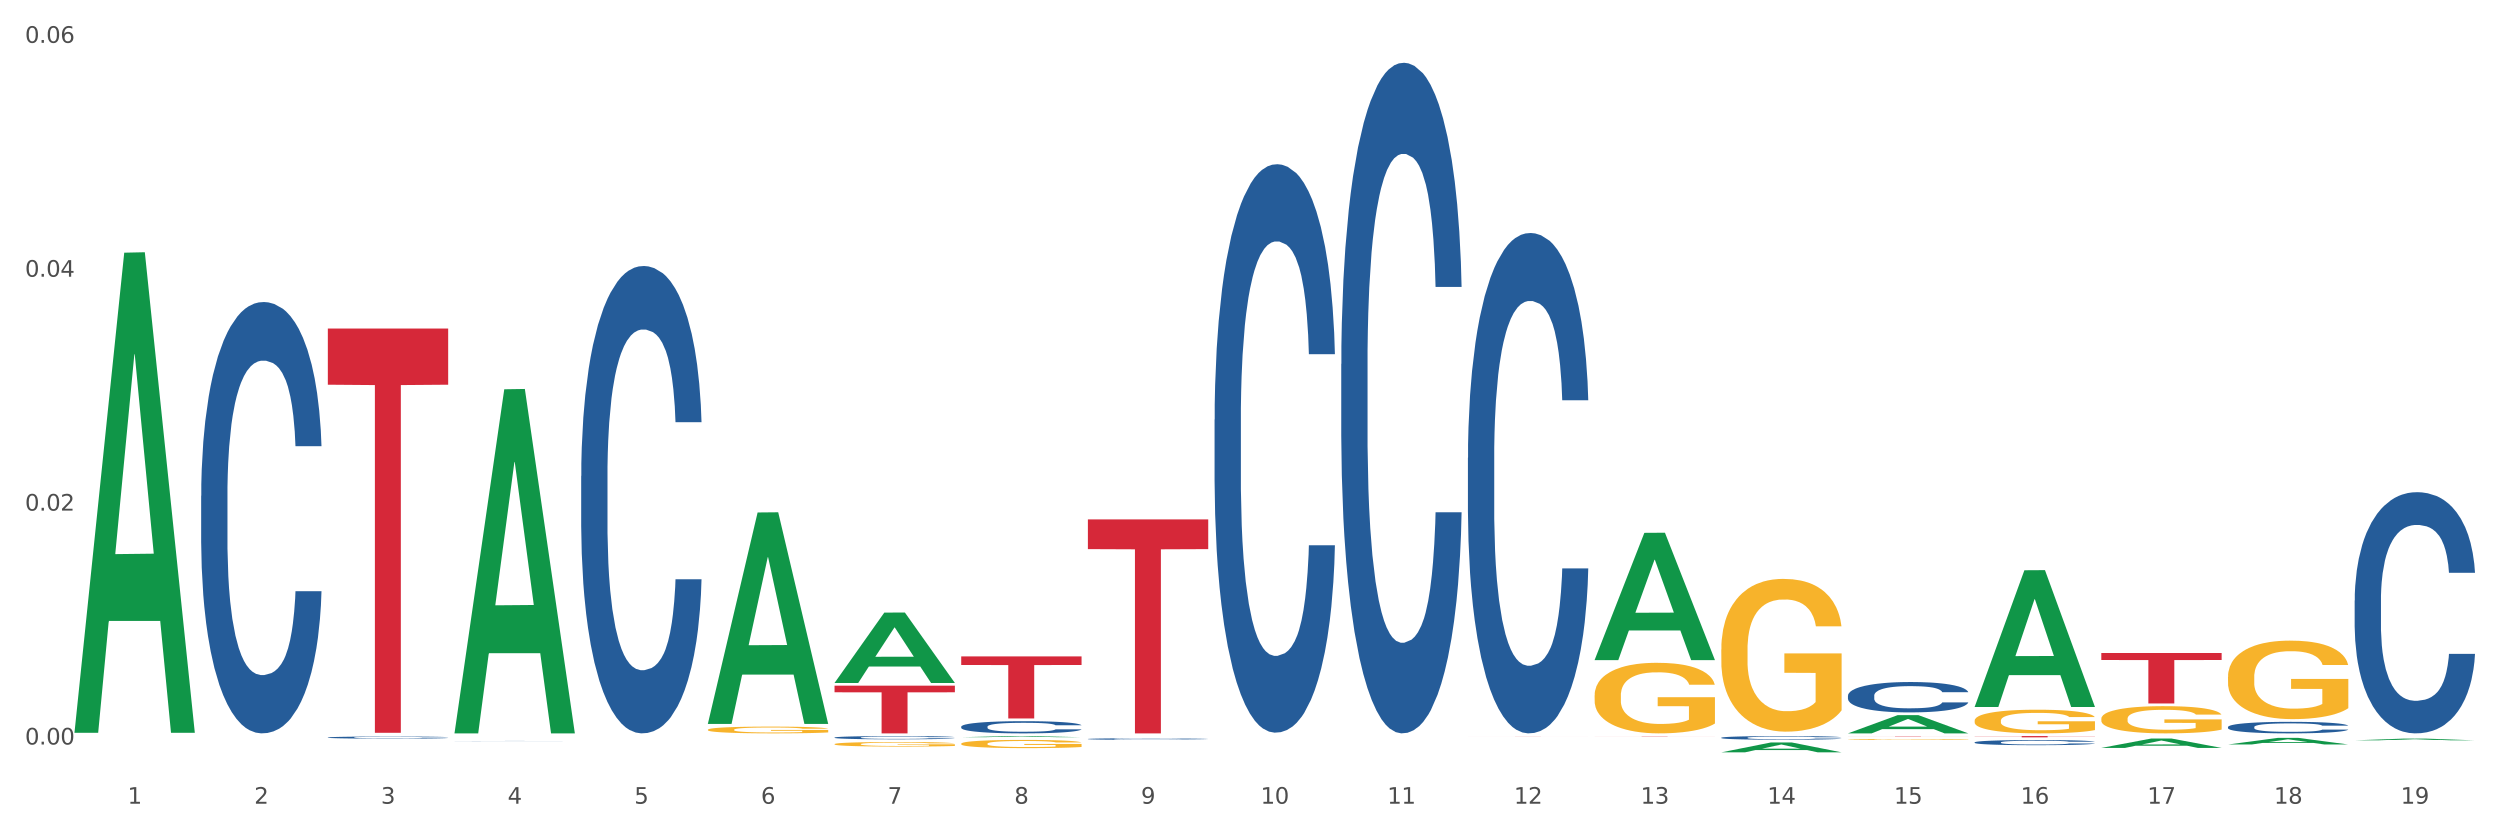 <?xml version="1.0" encoding="utf-8" standalone="no"?>
<!DOCTYPE svg PUBLIC "-//W3C//DTD SVG 1.1//EN"
  "http://www.w3.org/Graphics/SVG/1.1/DTD/svg11.dtd">
<svg xmlns:xlink="http://www.w3.org/1999/xlink" width="1080pt" height="360pt" viewBox="0 0 1080 360" xmlns="http://www.w3.org/2000/svg" version="1.1">
 <rect x="0" y="0" width="1080" height="360" fill="#333333" stroke="none"/>
 <defs>
  <style type="text/css">*{stroke-linejoin: round; stroke-linecap: butt}</style>
 </defs>
 <g id="figure_1">
  <g id="patch_1">
   <path d="M 0 360 
L 1080 360 
L 1080 0 
L 0 0 
z
" style="fill: #ffffff; stroke: #ffffff; stroke-linejoin: miter"/>
  </g>
  <g id="axes_1">
   <g id="matplotlib.axis_1">
    <g id="xtick_1">
     <g id="text_1">
      <!-- 1 -->
      <g style="fill: #4d4d4d" transform="translate(55.115 347.204) scale(0.096 -0.096)">
       <defs>
        <path id="DejaVuSans-31" d="M 794 531 
L 1825 531 
L 1825 4091 
L 703 3866 
L 703 4441 
L 1819 4666 
L 2450 4666 
L 2450 531 
L 3481 531 
L 3481 0 
L 794 0 
L 794 531 
z
" transform="scale(0.016)"/>
       </defs>
       <use xlink:href="#DejaVuSans-31"/>
      </g>
     </g>
    </g>
    <g id="xtick_2">
     <g id="text_2">
      <!-- 2 -->
      <g style="fill: #4d4d4d" transform="translate(109.839 347.204) scale(0.096 -0.096)">
       <defs>
        <path id="DejaVuSans-32" d="M 1228 531 
L 3431 531 
L 3431 0 
L 469 0 
L 469 531 
Q 828 903 1448 1529 
Q 2069 2156 2228 2338 
Q 2531 2678 2651 2914 
Q 2772 3150 2772 3378 
Q 2772 3750 2511 3984 
Q 2250 4219 1831 4219 
Q 1534 4219 1204 4116 
Q 875 4013 500 3803 
L 500 4441 
Q 881 4594 1212 4672 
Q 1544 4750 1819 4750 
Q 2544 4750 2975 4387 
Q 3406 4025 3406 3419 
Q 3406 3131 3298 2873 
Q 3191 2616 2906 2266 
Q 2828 2175 2409 1742 
Q 1991 1309 1228 531 
z
" transform="scale(0.016)"/>
       </defs>
       <use xlink:href="#DejaVuSans-32"/>
      </g>
     </g>
    </g>
    <g id="xtick_3">
     <g id="text_3">
      <!-- 3 -->
      <g style="fill: #4d4d4d" transform="translate(164.564 347.204) scale(0.096 -0.096)">
       <defs>
        <path id="DejaVuSans-33" d="M 2597 2516 
Q 3050 2419 3304 2112 
Q 3559 1806 3559 1356 
Q 3559 666 3084 287 
Q 2609 -91 1734 -91 
Q 1441 -91 1130 -33 
Q 819 25 488 141 
L 488 750 
Q 750 597 1062 519 
Q 1375 441 1716 441 
Q 2309 441 2620 675 
Q 2931 909 2931 1356 
Q 2931 1769 2642 2001 
Q 2353 2234 1838 2234 
L 1294 2234 
L 1294 2753 
L 1863 2753 
Q 2328 2753 2575 2939 
Q 2822 3125 2822 3475 
Q 2822 3834 2567 4026 
Q 2313 4219 1838 4219 
Q 1578 4219 1281 4162 
Q 984 4106 628 3988 
L 628 4550 
Q 988 4650 1302 4700 
Q 1616 4750 1894 4750 
Q 2613 4750 3031 4423 
Q 3450 4097 3450 3541 
Q 3450 3153 3228 2886 
Q 3006 2619 2597 2516 
z
" transform="scale(0.016)"/>
       </defs>
       <use xlink:href="#DejaVuSans-33"/>
      </g>
     </g>
    </g>
    <g id="xtick_4">
     <g id="text_4">
      <!-- 4 -->
      <g style="fill: #4d4d4d" transform="translate(219.288 347.204) scale(0.096 -0.096)">
       <defs>
        <path id="DejaVuSans-34" d="M 2419 4116 
L 825 1625 
L 2419 1625 
L 2419 4116 
z
M 2253 4666 
L 3047 4666 
L 3047 1625 
L 3713 1625 
L 3713 1100 
L 3047 1100 
L 3047 0 
L 2419 0 
L 2419 1100 
L 313 1100 
L 313 1709 
L 2253 4666 
z
" transform="scale(0.016)"/>
       </defs>
       <use xlink:href="#DejaVuSans-34"/>
      </g>
     </g>
    </g>
    <g id="xtick_5">
     <g id="text_5">
      <!-- 5 -->
      <g style="fill: #4d4d4d" transform="translate(274.012 347.204) scale(0.096 -0.096)">
       <defs>
        <path id="DejaVuSans-35" d="M 691 4666 
L 3169 4666 
L 3169 4134 
L 1269 4134 
L 1269 2991 
Q 1406 3038 1543 3061 
Q 1681 3084 1819 3084 
Q 2600 3084 3056 2656 
Q 3513 2228 3513 1497 
Q 3513 744 3044 326 
Q 2575 -91 1722 -91 
Q 1428 -91 1123 -41 
Q 819 9 494 109 
L 494 744 
Q 775 591 1075 516 
Q 1375 441 1709 441 
Q 2250 441 2565 725 
Q 2881 1009 2881 1497 
Q 2881 1984 2565 2268 
Q 2250 2553 1709 2553 
Q 1456 2553 1204 2497 
Q 953 2441 691 2322 
L 691 4666 
z
" transform="scale(0.016)"/>
       </defs>
       <use xlink:href="#DejaVuSans-35"/>
      </g>
     </g>
    </g>
    <g id="xtick_6">
     <g id="text_6">
      <!-- 6 -->
      <g style="fill: #4d4d4d" transform="translate(328.736 347.204) scale(0.096 -0.096)">
       <defs>
        <path id="DejaVuSans-36" d="M 2113 2584 
Q 1688 2584 1439 2293 
Q 1191 2003 1191 1497 
Q 1191 994 1439 701 
Q 1688 409 2113 409 
Q 2538 409 2786 701 
Q 3034 994 3034 1497 
Q 3034 2003 2786 2293 
Q 2538 2584 2113 2584 
z
M 3366 4563 
L 3366 3988 
Q 3128 4100 2886 4159 
Q 2644 4219 2406 4219 
Q 1781 4219 1451 3797 
Q 1122 3375 1075 2522 
Q 1259 2794 1537 2939 
Q 1816 3084 2150 3084 
Q 2853 3084 3261 2657 
Q 3669 2231 3669 1497 
Q 3669 778 3244 343 
Q 2819 -91 2113 -91 
Q 1303 -91 875 529 
Q 447 1150 447 2328 
Q 447 3434 972 4092 
Q 1497 4750 2381 4750 
Q 2619 4750 2861 4703 
Q 3103 4656 3366 4563 
z
" transform="scale(0.016)"/>
       </defs>
       <use xlink:href="#DejaVuSans-36"/>
      </g>
     </g>
    </g>
    <g id="xtick_7">
     <g id="text_7">
      <!-- 7 -->
      <g style="fill: #4d4d4d" transform="translate(383.461 347.204) scale(0.096 -0.096)">
       <defs>
        <path id="DejaVuSans-37" d="M 525 4666 
L 3525 4666 
L 3525 4397 
L 1831 0 
L 1172 0 
L 2766 4134 
L 525 4134 
L 525 4666 
z
" transform="scale(0.016)"/>
       </defs>
       <use xlink:href="#DejaVuSans-37"/>
      </g>
     </g>
    </g>
    <g id="xtick_8">
     <g id="text_8">
      <!-- 8 -->
      <g style="fill: #4d4d4d" transform="translate(438.185 347.204) scale(0.096 -0.096)">
       <defs>
        <path id="DejaVuSans-38" d="M 2034 2216 
Q 1584 2216 1326 1975 
Q 1069 1734 1069 1313 
Q 1069 891 1326 650 
Q 1584 409 2034 409 
Q 2484 409 2743 651 
Q 3003 894 3003 1313 
Q 3003 1734 2745 1975 
Q 2488 2216 2034 2216 
z
M 1403 2484 
Q 997 2584 770 2862 
Q 544 3141 544 3541 
Q 544 4100 942 4425 
Q 1341 4750 2034 4750 
Q 2731 4750 3128 4425 
Q 3525 4100 3525 3541 
Q 3525 3141 3298 2862 
Q 3072 2584 2669 2484 
Q 3125 2378 3379 2068 
Q 3634 1759 3634 1313 
Q 3634 634 3220 271 
Q 2806 -91 2034 -91 
Q 1263 -91 848 271 
Q 434 634 434 1313 
Q 434 1759 690 2068 
Q 947 2378 1403 2484 
z
M 1172 3481 
Q 1172 3119 1398 2916 
Q 1625 2713 2034 2713 
Q 2441 2713 2670 2916 
Q 2900 3119 2900 3481 
Q 2900 3844 2670 4047 
Q 2441 4250 2034 4250 
Q 1625 4250 1398 4047 
Q 1172 3844 1172 3481 
z
" transform="scale(0.016)"/>
       </defs>
       <use xlink:href="#DejaVuSans-38"/>
      </g>
     </g>
    </g>
    <g id="xtick_9">
     <g id="text_9">
      <!-- 9 -->
      <g style="fill: #4d4d4d" transform="translate(492.909 347.204) scale(0.096 -0.096)">
       <defs>
        <path id="DejaVuSans-39" d="M 703 97 
L 703 672 
Q 941 559 1184 500 
Q 1428 441 1663 441 
Q 2288 441 2617 861 
Q 2947 1281 2994 2138 
Q 2813 1869 2534 1725 
Q 2256 1581 1919 1581 
Q 1219 1581 811 2004 
Q 403 2428 403 3163 
Q 403 3881 828 4315 
Q 1253 4750 1959 4750 
Q 2769 4750 3195 4129 
Q 3622 3509 3622 2328 
Q 3622 1225 3098 567 
Q 2575 -91 1691 -91 
Q 1453 -91 1209 -44 
Q 966 3 703 97 
z
M 1959 2075 
Q 2384 2075 2632 2365 
Q 2881 2656 2881 3163 
Q 2881 3666 2632 3958 
Q 2384 4250 1959 4250 
Q 1534 4250 1286 3958 
Q 1038 3666 1038 3163 
Q 1038 2656 1286 2365 
Q 1534 2075 1959 2075 
z
" transform="scale(0.016)"/>
       </defs>
       <use xlink:href="#DejaVuSans-39"/>
      </g>
     </g>
    </g>
    <g id="xtick_10">
     <g id="text_10">
      <!-- 10 -->
      <g style="fill: #4d4d4d" transform="translate(544.58 347.204) scale(0.096 -0.096)">
       <defs>
        <path id="DejaVuSans-30" d="M 2034 4250 
Q 1547 4250 1301 3770 
Q 1056 3291 1056 2328 
Q 1056 1369 1301 889 
Q 1547 409 2034 409 
Q 2525 409 2770 889 
Q 3016 1369 3016 2328 
Q 3016 3291 2770 3770 
Q 2525 4250 2034 4250 
z
M 2034 4750 
Q 2819 4750 3233 4129 
Q 3647 3509 3647 2328 
Q 3647 1150 3233 529 
Q 2819 -91 2034 -91 
Q 1250 -91 836 529 
Q 422 1150 422 2328 
Q 422 3509 836 4129 
Q 1250 4750 2034 4750 
z
" transform="scale(0.016)"/>
       </defs>
       <use xlink:href="#DejaVuSans-31"/>
       <use xlink:href="#DejaVuSans-30" transform="translate(63.623 0)"/>
      </g>
     </g>
    </g>
    <g id="xtick_11">
     <g id="text_11">
      <!-- 11 -->
      <g style="fill: #4d4d4d" transform="translate(599.304 347.204) scale(0.096 -0.096)">
       <use xlink:href="#DejaVuSans-31"/>
       <use xlink:href="#DejaVuSans-31" transform="translate(63.623 0)"/>
      </g>
     </g>
    </g>
    <g id="xtick_12">
     <g id="text_12">
      <!-- 12 -->
      <g style="fill: #4d4d4d" transform="translate(654.028 347.204) scale(0.096 -0.096)">
       <use xlink:href="#DejaVuSans-31"/>
       <use xlink:href="#DejaVuSans-32" transform="translate(63.623 0)"/>
      </g>
     </g>
    </g>
    <g id="xtick_13">
     <g id="text_13">
      <!-- 13 -->
      <g style="fill: #4d4d4d" transform="translate(708.752 347.204) scale(0.096 -0.096)">
       <use xlink:href="#DejaVuSans-31"/>
       <use xlink:href="#DejaVuSans-33" transform="translate(63.623 0)"/>
      </g>
     </g>
    </g>
    <g id="xtick_14">
     <g id="text_14">
      <!-- 14 -->
      <g style="fill: #4d4d4d" transform="translate(763.477 347.204) scale(0.096 -0.096)">
       <use xlink:href="#DejaVuSans-31"/>
       <use xlink:href="#DejaVuSans-34" transform="translate(63.623 0)"/>
      </g>
     </g>
    </g>
    <g id="xtick_15">
     <g id="text_15">
      <!-- 15 -->
      <g style="fill: #4d4d4d" transform="translate(818.201 347.204) scale(0.096 -0.096)">
       <use xlink:href="#DejaVuSans-31"/>
       <use xlink:href="#DejaVuSans-35" transform="translate(63.623 0)"/>
      </g>
     </g>
    </g>
    <g id="xtick_16">
     <g id="text_16">
      <!-- 16 -->
      <g style="fill: #4d4d4d" transform="translate(872.925 347.204) scale(0.096 -0.096)">
       <use xlink:href="#DejaVuSans-31"/>
       <use xlink:href="#DejaVuSans-36" transform="translate(63.623 0)"/>
      </g>
     </g>
    </g>
    <g id="xtick_17">
     <g id="text_17">
      <!-- 17 -->
      <g style="fill: #4d4d4d" transform="translate(927.649 347.204) scale(0.096 -0.096)">
       <use xlink:href="#DejaVuSans-31"/>
       <use xlink:href="#DejaVuSans-37" transform="translate(63.623 0)"/>
      </g>
     </g>
    </g>
    <g id="xtick_18">
     <g id="text_18">
      <!-- 18 -->
      <g style="fill: #4d4d4d" transform="translate(982.374 347.204) scale(0.096 -0.096)">
       <use xlink:href="#DejaVuSans-31"/>
       <use xlink:href="#DejaVuSans-38" transform="translate(63.623 0)"/>
      </g>
     </g>
    </g>
    <g id="xtick_19">
     <g id="text_19">
      <!-- 19 -->
      <g style="fill: #4d4d4d" transform="translate(1037.098 347.204) scale(0.096 -0.096)">
       <use xlink:href="#DejaVuSans-31"/>
       <use xlink:href="#DejaVuSans-39" transform="translate(63.623 0)"/>
      </g>
     </g>
    </g>
    <g id="xtick_20"/>
    <g id="xtick_21"/>
    <g id="xtick_22"/>
    <g id="xtick_23"/>
    <g id="xtick_24"/>
    <g id="xtick_25"/>
    <g id="xtick_26"/>
    <g id="xtick_27"/>
    <g id="xtick_28"/>
    <g id="xtick_29"/>
    <g id="xtick_30"/>
    <g id="xtick_31"/>
    <g id="xtick_32"/>
    <g id="xtick_33"/>
    <g id="xtick_34"/>
    <g id="xtick_35"/>
    <g id="xtick_36"/>
    <g id="xtick_37"/>
   </g>
   <g id="matplotlib.axis_2">
    <g id="ytick_1">
     <g id="text_20">
      <!-- 0.00 -->
      <g style="fill: #4d4d4d" transform="translate(10.8 321.629) scale(0.096 -0.096)">
       <defs>
        <path id="DejaVuSans-2e" d="M 684 794 
L 1344 794 
L 1344 0 
L 684 0 
L 684 794 
z
" transform="scale(0.016)"/>
       </defs>
       <use xlink:href="#DejaVuSans-30"/>
       <use xlink:href="#DejaVuSans-2e" transform="translate(63.623 0)"/>
       <use xlink:href="#DejaVuSans-30" transform="translate(95.41 0)"/>
       <use xlink:href="#DejaVuSans-30" transform="translate(159.033 0)"/>
      </g>
     </g>
    </g>
    <g id="ytick_2">
     <g id="text_21">
      <!-- 0.02 -->
      <g style="fill: #4d4d4d" transform="translate(10.8 220.586) scale(0.096 -0.096)">
       <use xlink:href="#DejaVuSans-30"/>
       <use xlink:href="#DejaVuSans-2e" transform="translate(63.623 0)"/>
       <use xlink:href="#DejaVuSans-30" transform="translate(95.41 0)"/>
       <use xlink:href="#DejaVuSans-32" transform="translate(159.033 0)"/>
      </g>
     </g>
    </g>
    <g id="ytick_3">
     <g id="text_22">
      <!-- 0.04 -->
      <g style="fill: #4d4d4d" transform="translate(10.8 119.543) scale(0.096 -0.096)">
       <use xlink:href="#DejaVuSans-30"/>
       <use xlink:href="#DejaVuSans-2e" transform="translate(63.623 0)"/>
       <use xlink:href="#DejaVuSans-30" transform="translate(95.41 0)"/>
       <use xlink:href="#DejaVuSans-34" transform="translate(159.033 0)"/>
      </g>
     </g>
    </g>
    <g id="ytick_4">
     <g id="text_23">
      <!-- 0.06 -->
      <g style="fill: #4d4d4d" transform="translate(10.8 18.5) scale(0.096 -0.096)">
       <use xlink:href="#DejaVuSans-30"/>
       <use xlink:href="#DejaVuSans-2e" transform="translate(63.623 0)"/>
       <use xlink:href="#DejaVuSans-30" transform="translate(95.41 0)"/>
       <use xlink:href="#DejaVuSans-36" transform="translate(159.033 0)"/>
      </g>
     </g>
    </g>
    <g id="ytick_5"/>
    <g id="ytick_6"/>
    <g id="ytick_7"/>
   </g>
   <g id="PolyCollection_1">
    <path d="M 32.175 316.187 
L 32.229 315.992 
L 53.667 109.161 
L 62.564 108.966 
L 84.163 316.577 
L 73.873 316.577 
L 69.21 268.232 
L 47.075 268.232 
L 46.914 269.012 
L 42.412 316.577 
L 32.175 316.577 
L 32.175 316.187 
L 49.862 239.381 
L 66.423 239.186 
L 58.223 153.218 
L 58.115 152.828 
L 58.008 153.413 
L 49.808 239.186 
L 49.862 239.381 
L 32.175 316.187 
z
" clip-path="url(#p5f65498733)" style="fill: #109648"/>
    <path d="M 634.142 197.779 
L 634.203 197.581 
L 634.203 192.054 
L 634.388 184.552 
L 635.064 170.733 
L 635.924 160.27 
L 637.399 148.031 
L 638.198 142.898 
L 639.243 137.173 
L 641.393 127.895 
L 643.851 119.998 
L 645.572 115.655 
L 646.863 112.891 
L 649.751 107.956 
L 651.41 105.784 
L 653.131 104.008 
L 654.605 102.823 
L 657.063 101.441 
L 659.03 100.849 
L 661.304 100.652 
L 663.209 100.849 
L 665.728 101.639 
L 669.415 104.008 
L 670.829 105.39 
L 672.734 107.759 
L 674.7 110.917 
L 676.298 114.076 
L 678.141 118.616 
L 680.046 124.539 
L 681.89 132.04 
L 683.18 138.95 
L 684.225 146.254 
L 685.147 155.138 
L 685.823 164.811 
L 686.13 172.905 
L 674.884 172.905 
L 674.577 165.6 
L 673.963 157.704 
L 673.348 152.374 
L 672.672 148.031 
L 671.628 143.095 
L 670.706 139.937 
L 669.169 136.186 
L 667.756 133.817 
L 666.588 132.435 
L 665.175 131.251 
L 662.164 130.066 
L 660.013 130.066 
L 658.661 130.461 
L 657.002 131.448 
L 655.589 132.83 
L 653.929 135.199 
L 652.639 137.765 
L 651.348 141.121 
L 650.611 143.49 
L 649.505 147.833 
L 648.768 151.387 
L 647.784 157.507 
L 647.231 161.85 
L 646.248 173.102 
L 645.818 181.393 
L 645.633 187.118 
L 645.511 193.436 
L 645.511 224.232 
L 645.879 238.051 
L 646.187 243.973 
L 646.678 250.685 
L 647.6 259.371 
L 648.952 267.86 
L 650.365 273.98 
L 651.533 277.731 
L 652.639 280.495 
L 653.745 282.666 
L 655.097 284.64 
L 656.203 285.825 
L 657.862 287.009 
L 659.829 287.601 
L 661.365 287.601 
L 664.499 286.614 
L 665.913 285.627 
L 667.264 284.245 
L 668.739 282.074 
L 669.907 279.705 
L 670.583 277.928 
L 671.689 274.177 
L 672.549 270.229 
L 673.287 265.689 
L 673.778 261.74 
L 674.331 255.818 
L 674.762 249.106 
L 674.884 245.553 
L 686.13 245.553 
L 685.884 252.659 
L 685.454 259.569 
L 684.594 268.847 
L 683.918 274.177 
L 682.873 280.692 
L 681.767 286.22 
L 680.231 292.339 
L 678.817 296.88 
L 677.342 300.828 
L 675.745 304.381 
L 672.857 309.317 
L 671.812 310.699 
L 669.6 313.068 
L 667.879 314.45 
L 665.359 315.831 
L 662.778 316.621 
L 660.075 316.818 
L 657.678 316.424 
L 655.036 315.239 
L 653.376 314.055 
L 651.533 312.278 
L 649.382 309.514 
L 647.354 306.158 
L 645.449 302.21 
L 643.667 297.669 
L 642.008 292.537 
L 639.857 284.048 
L 638.259 275.757 
L 637.092 268.058 
L 636.293 261.543 
L 635.494 253.252 
L 635.064 247.527 
L 634.388 233.708 
L 634.142 220.876 
L 634.142 197.779 
z
" clip-path="url(#p5f65498733)" style="fill: #255c99"/>
    <path d="M 579.418 157.284 
L 579.479 157.02 
L 579.479 149.612 
L 579.664 139.558 
L 580.34 121.039 
L 581.2 107.016 
L 582.675 90.613 
L 583.474 83.735 
L 584.518 76.062 
L 586.669 63.627 
L 589.127 53.045 
L 590.848 47.224 
L 592.138 43.52 
L 595.026 36.906 
L 596.686 33.996 
L 598.406 31.615 
L 599.881 30.027 
L 602.339 28.175 
L 604.306 27.382 
L 606.579 27.117 
L 608.484 27.382 
L 611.004 28.44 
L 614.691 31.615 
L 616.104 33.467 
L 618.009 36.642 
L 619.976 40.875 
L 621.574 45.108 
L 623.417 51.193 
L 625.322 59.13 
L 627.166 69.183 
L 628.456 78.443 
L 629.501 88.232 
L 630.423 100.138 
L 631.099 113.102 
L 631.406 123.949 
L 620.16 123.949 
L 619.853 114.16 
L 619.238 103.577 
L 618.624 96.434 
L 617.948 90.613 
L 616.903 83.999 
L 615.981 79.766 
L 614.445 74.739 
L 613.032 71.564 
L 611.864 69.712 
L 610.451 68.125 
L 607.44 66.538 
L 605.289 66.538 
L 603.937 67.067 
L 602.278 68.39 
L 600.864 70.242 
L 599.205 73.416 
L 597.915 76.856 
L 596.624 81.353 
L 595.887 84.528 
L 594.781 90.349 
L 594.043 95.111 
L 593.06 103.313 
L 592.507 109.133 
L 591.524 124.213 
L 591.094 135.325 
L 590.909 142.998 
L 590.786 151.464 
L 590.786 192.736 
L 591.155 211.256 
L 591.462 219.193 
L 591.954 228.188 
L 592.876 239.829 
L 594.228 251.206 
L 595.641 259.407 
L 596.809 264.434 
L 597.915 268.138 
L 599.021 271.048 
L 600.373 273.694 
L 601.479 275.281 
L 603.138 276.869 
L 605.105 277.662 
L 606.641 277.662 
L 609.775 276.34 
L 611.188 275.017 
L 612.54 273.165 
L 614.015 270.255 
L 615.183 267.08 
L 615.859 264.699 
L 616.965 259.672 
L 617.825 254.381 
L 618.562 248.296 
L 619.054 243.004 
L 619.607 235.067 
L 620.037 226.072 
L 620.16 221.31 
L 631.406 221.31 
L 631.16 230.834 
L 630.73 240.094 
L 629.87 252.529 
L 629.194 259.672 
L 628.149 268.403 
L 627.043 275.811 
L 625.506 284.012 
L 624.093 290.097 
L 622.618 295.389 
L 621.02 300.151 
L 618.132 306.765 
L 617.088 308.617 
L 614.875 311.792 
L 613.155 313.644 
L 610.635 315.496 
L 608.054 316.554 
L 605.35 316.818 
L 602.954 316.289 
L 600.311 314.702 
L 598.652 313.115 
L 596.809 310.733 
L 594.658 307.029 
L 592.63 302.532 
L 590.725 297.24 
L 588.943 291.155 
L 587.284 284.277 
L 585.133 272.9 
L 583.535 261.788 
L 582.367 251.47 
L 581.569 242.74 
L 580.77 231.628 
L 580.34 223.955 
L 579.664 205.436 
L 579.418 188.239 
L 579.418 157.284 
z
" clip-path="url(#p5f65498733)" style="fill: #255c99"/>
    <path d="M 524.693 181.278 
L 524.755 181.053 
L 524.755 174.774 
L 524.939 166.252 
L 525.615 150.553 
L 526.476 138.666 
L 527.95 124.762 
L 528.749 118.93 
L 529.794 112.427 
L 531.945 101.886 
L 534.403 92.915 
L 536.123 87.981 
L 537.414 84.841 
L 540.302 79.235 
L 541.961 76.768 
L 543.682 74.749 
L 545.157 73.404 
L 547.615 71.834 
L 549.581 71.161 
L 551.855 70.937 
L 553.76 71.161 
L 556.28 72.058 
L 559.967 74.749 
L 561.38 76.319 
L 563.285 79.01 
L 565.252 82.599 
L 566.849 86.187 
L 568.693 91.345 
L 570.598 98.073 
L 572.441 106.596 
L 573.732 114.445 
L 574.777 122.743 
L 575.698 132.835 
L 576.374 143.825 
L 576.682 153.02 
L 565.436 153.02 
L 565.129 144.722 
L 564.514 135.751 
L 563.9 129.695 
L 563.224 124.762 
L 562.179 119.155 
L 561.257 115.566 
L 559.721 111.305 
L 558.307 108.614 
L 557.14 107.044 
L 555.727 105.699 
L 552.715 104.353 
L 550.565 104.353 
L 549.213 104.801 
L 547.553 105.923 
L 546.14 107.493 
L 544.481 110.184 
L 543.19 113.099 
L 541.9 116.912 
L 541.163 119.603 
L 540.056 124.537 
L 539.319 128.574 
L 538.336 135.527 
L 537.783 140.46 
L 536.799 153.244 
L 536.369 162.663 
L 536.185 169.167 
L 536.062 176.344 
L 536.062 211.33 
L 536.431 227.029 
L 536.738 233.757 
L 537.23 241.382 
L 538.151 251.25 
L 539.503 260.894 
L 540.917 267.846 
L 542.084 272.107 
L 543.19 275.247 
L 544.297 277.714 
L 545.648 279.957 
L 546.755 281.302 
L 548.414 282.648 
L 550.38 283.321 
L 551.917 283.321 
L 555.051 282.2 
L 556.464 281.078 
L 557.816 279.508 
L 559.291 277.041 
L 560.458 274.35 
L 561.134 272.332 
L 562.24 268.071 
L 563.101 263.585 
L 563.838 258.427 
L 564.33 253.941 
L 564.883 247.213 
L 565.313 239.588 
L 565.436 235.551 
L 576.682 235.551 
L 576.436 243.625 
L 576.006 251.474 
L 575.145 262.015 
L 574.469 268.071 
L 573.425 275.471 
L 572.318 281.751 
L 570.782 288.703 
L 569.369 293.862 
L 567.894 298.347 
L 566.296 302.384 
L 563.408 307.991 
L 562.363 309.561 
L 560.151 312.252 
L 558.43 313.822 
L 555.911 315.392 
L 553.33 316.289 
L 550.626 316.513 
L 548.229 316.064 
L 545.587 314.719 
L 543.928 313.373 
L 542.084 311.355 
L 539.933 308.215 
L 537.906 304.402 
L 536.001 299.917 
L 534.218 294.759 
L 532.559 288.928 
L 530.408 279.284 
L 528.811 269.865 
L 527.643 261.118 
L 526.844 253.717 
L 526.045 244.298 
L 525.615 237.794 
L 524.939 222.095 
L 524.693 207.517 
L 524.693 181.278 
z
" clip-path="url(#p5f65498733)" style="fill: #255c99"/>
    <path d="M 469.969 319.239 
L 470.031 319.239 
L 470.031 319.222 
L 470.215 319.199 
L 470.891 319.157 
L 471.751 319.125 
L 473.226 319.088 
L 474.025 319.072 
L 475.07 319.055 
L 477.22 319.026 
L 479.679 319.002 
L 481.399 318.989 
L 482.69 318.981 
L 485.578 318.966 
L 487.237 318.959 
L 488.958 318.954 
L 490.433 318.95 
L 492.891 318.946 
L 494.857 318.944 
L 497.131 318.943 
L 499.036 318.944 
L 501.555 318.946 
L 505.242 318.954 
L 506.656 318.958 
L 508.561 318.965 
L 510.527 318.975 
L 512.125 318.984 
L 513.969 318.998 
L 515.874 319.016 
L 517.717 319.039 
L 519.008 319.06 
L 520.052 319.082 
L 520.974 319.109 
L 521.65 319.139 
L 521.957 319.163 
L 510.712 319.163 
L 510.404 319.141 
L 509.79 319.117 
L 509.175 319.101 
L 508.499 319.088 
L 507.455 319.073 
L 506.533 319.063 
L 504.997 319.052 
L 503.583 319.044 
L 502.416 319.04 
L 501.002 319.037 
L 497.991 319.033 
L 495.84 319.033 
L 494.488 319.034 
L 492.829 319.037 
L 491.416 319.041 
L 489.757 319.049 
L 488.466 319.056 
L 487.176 319.067 
L 486.438 319.074 
L 485.332 319.087 
L 484.595 319.098 
L 483.611 319.117 
L 483.058 319.13 
L 482.075 319.164 
L 481.645 319.189 
L 481.461 319.207 
L 481.338 319.226 
L 481.338 319.32 
L 481.706 319.362 
L 482.014 319.38 
L 482.505 319.4 
L 483.427 319.427 
L 484.779 319.453 
L 486.192 319.471 
L 487.36 319.483 
L 488.466 319.491 
L 489.572 319.498 
L 490.924 319.504 
L 492.03 319.507 
L 493.69 319.511 
L 495.656 319.513 
L 497.192 319.513 
L 500.326 319.51 
L 501.74 319.507 
L 503.092 319.503 
L 504.566 319.496 
L 505.734 319.489 
L 506.41 319.483 
L 507.516 319.472 
L 508.376 319.46 
L 509.114 319.446 
L 509.605 319.434 
L 510.159 319.416 
L 510.589 319.396 
L 510.712 319.385 
L 521.957 319.385 
L 521.711 319.406 
L 521.281 319.427 
L 520.421 319.456 
L 519.745 319.472 
L 518.7 319.492 
L 517.594 319.509 
L 516.058 319.527 
L 514.645 319.541 
L 513.17 319.553 
L 511.572 319.564 
L 508.684 319.579 
L 507.639 319.583 
L 505.427 319.59 
L 503.706 319.595 
L 501.187 319.599 
L 498.606 319.601 
L 495.902 319.602 
L 493.505 319.601 
L 490.863 319.597 
L 489.204 319.593 
L 487.36 319.588 
L 485.209 319.58 
L 483.181 319.569 
L 481.276 319.557 
L 479.494 319.544 
L 477.835 319.528 
L 475.684 319.502 
L 474.086 319.477 
L 472.919 319.453 
L 472.12 319.434 
L 471.321 319.408 
L 470.891 319.391 
L 470.215 319.349 
L 469.969 319.31 
L 469.969 319.239 
z
" clip-path="url(#p5f65498733)" style="fill: #255c99"/>
    <path d="M 415.245 313.915 
L 415.306 313.91 
L 415.306 313.775 
L 415.491 313.592 
L 416.167 313.255 
L 417.027 313 
L 418.502 312.702 
L 419.301 312.576 
L 420.345 312.437 
L 422.496 312.211 
L 424.954 312.018 
L 426.675 311.912 
L 427.965 311.845 
L 430.854 311.724 
L 432.513 311.671 
L 434.233 311.628 
L 435.708 311.599 
L 438.166 311.565 
L 440.133 311.551 
L 442.407 311.546 
L 444.312 311.551 
L 446.831 311.57 
L 450.518 311.628 
L 451.932 311.662 
L 453.837 311.719 
L 455.803 311.796 
L 457.401 311.874 
L 459.244 311.984 
L 461.149 312.129 
L 462.993 312.312 
L 464.283 312.48 
L 465.328 312.658 
L 466.25 312.875 
L 466.926 313.111 
L 467.233 313.308 
L 455.987 313.308 
L 455.68 313.13 
L 455.066 312.938 
L 454.451 312.808 
L 453.775 312.702 
L 452.73 312.581 
L 451.809 312.504 
L 450.272 312.413 
L 448.859 312.355 
L 447.691 312.321 
L 446.278 312.292 
L 443.267 312.264 
L 441.116 312.264 
L 439.764 312.273 
L 438.105 312.297 
L 436.692 312.331 
L 435.032 312.389 
L 433.742 312.451 
L 432.451 312.533 
L 431.714 312.591 
L 430.608 312.697 
L 429.87 312.784 
L 428.887 312.933 
L 428.334 313.039 
L 427.351 313.313 
L 426.921 313.515 
L 426.736 313.655 
L 426.613 313.809 
L 426.613 314.56 
L 426.982 314.897 
L 427.289 315.042 
L 427.781 315.205 
L 428.703 315.417 
L 430.055 315.624 
L 431.468 315.774 
L 432.636 315.865 
L 433.742 315.933 
L 434.848 315.985 
L 436.2 316.034 
L 437.306 316.063 
L 438.965 316.091 
L 440.932 316.106 
L 442.468 316.106 
L 445.602 316.082 
L 447.015 316.058 
L 448.367 316.024 
L 449.842 315.971 
L 451.01 315.913 
L 451.686 315.87 
L 452.792 315.778 
L 453.652 315.682 
L 454.39 315.571 
L 454.881 315.475 
L 455.434 315.331 
L 455.864 315.167 
L 455.987 315.08 
L 467.233 315.08 
L 466.987 315.254 
L 466.557 315.422 
L 465.697 315.648 
L 465.021 315.778 
L 463.976 315.937 
L 462.87 316.072 
L 461.334 316.221 
L 459.92 316.332 
L 458.445 316.428 
L 456.848 316.515 
L 453.959 316.636 
L 452.915 316.669 
L 450.702 316.727 
L 448.982 316.761 
L 446.462 316.794 
L 443.881 316.814 
L 441.178 316.818 
L 438.781 316.809 
L 436.138 316.78 
L 434.479 316.751 
L 432.636 316.708 
L 430.485 316.64 
L 428.457 316.558 
L 426.552 316.462 
L 424.77 316.351 
L 423.111 316.226 
L 420.96 316.019 
L 419.362 315.817 
L 418.195 315.629 
L 417.396 315.47 
L 416.597 315.268 
L 416.167 315.128 
L 415.491 314.791 
L 415.245 314.478 
L 415.245 313.915 
z
" clip-path="url(#p5f65498733)" style="fill: #255c99"/>
    <path d="M 360.521 318.611 
L 360.582 318.61 
L 360.582 318.574 
L 360.766 318.525 
L 361.442 318.436 
L 362.303 318.368 
L 363.778 318.289 
L 364.576 318.256 
L 365.621 318.219 
L 367.772 318.158 
L 370.23 318.107 
L 371.951 318.079 
L 373.241 318.061 
L 376.129 318.029 
L 377.789 318.015 
L 379.509 318.004 
L 380.984 317.996 
L 383.442 317.987 
L 385.409 317.983 
L 387.682 317.982 
L 389.587 317.983 
L 392.107 317.988 
L 395.794 318.004 
L 397.207 318.013 
L 399.112 318.028 
L 401.079 318.048 
L 402.676 318.069 
L 404.52 318.098 
L 406.425 318.137 
L 408.269 318.185 
L 409.559 318.23 
L 410.604 318.277 
L 411.525 318.335 
L 412.201 318.398 
L 412.509 318.45 
L 401.263 318.45 
L 400.956 318.403 
L 400.341 318.351 
L 399.727 318.317 
L 399.051 318.289 
L 398.006 318.257 
L 397.084 318.236 
L 395.548 318.212 
L 394.135 318.197 
L 392.967 318.188 
L 391.554 318.18 
L 388.543 318.172 
L 386.392 318.172 
L 385.04 318.175 
L 383.381 318.181 
L 381.967 318.19 
L 380.308 318.206 
L 379.018 318.222 
L 377.727 318.244 
L 376.99 318.259 
L 375.884 318.288 
L 375.146 318.311 
L 374.163 318.35 
L 373.61 318.378 
L 372.627 318.451 
L 372.196 318.505 
L 372.012 318.542 
L 371.889 318.583 
L 371.889 318.782 
L 372.258 318.872 
L 372.565 318.91 
L 373.057 318.954 
L 373.979 319.01 
L 375.33 319.065 
L 376.744 319.105 
L 377.911 319.129 
L 379.018 319.147 
L 380.124 319.161 
L 381.476 319.174 
L 382.582 319.181 
L 384.241 319.189 
L 386.207 319.193 
L 387.744 319.193 
L 390.878 319.187 
L 392.291 319.18 
L 393.643 319.171 
L 395.118 319.157 
L 396.285 319.142 
L 396.961 319.13 
L 398.068 319.106 
L 398.928 319.08 
L 399.665 319.051 
L 400.157 319.025 
L 400.71 318.987 
L 401.14 318.944 
L 401.263 318.921 
L 412.509 318.921 
L 412.263 318.967 
L 411.833 319.011 
L 410.972 319.071 
L 410.296 319.106 
L 409.252 319.148 
L 408.146 319.184 
L 406.609 319.224 
L 405.196 319.253 
L 403.721 319.279 
L 402.123 319.302 
L 399.235 319.334 
L 398.19 319.343 
L 395.978 319.358 
L 394.258 319.367 
L 391.738 319.376 
L 389.157 319.381 
L 386.453 319.382 
L 384.057 319.38 
L 381.414 319.372 
L 379.755 319.364 
L 377.911 319.353 
L 375.761 319.335 
L 373.733 319.313 
L 371.828 319.288 
L 370.046 319.258 
L 368.386 319.225 
L 366.236 319.17 
L 364.638 319.116 
L 363.47 319.066 
L 362.671 319.024 
L 361.873 318.97 
L 361.442 318.933 
L 360.766 318.844 
L 360.521 318.761 
L 360.521 318.611 
z
" clip-path="url(#p5f65498733)" style="fill: #255c99"/>
    <path d="M 415.245 321.281 
L 415.306 321.278 
L 415.306 321.161 
L 415.429 321.061 
L 416.043 320.817 
L 416.964 320.616 
L 417.639 320.509 
L 418.314 320.421 
L 419.112 320.334 
L 420.094 320.243 
L 421.874 320.11 
L 422.979 320.041 
L 424.329 319.97 
L 426.784 319.866 
L 428.564 319.808 
L 430.406 319.759 
L 433.413 319.701 
L 435.377 319.675 
L 437.464 319.655 
L 439.981 319.642 
L 441.883 319.639 
L 446.057 319.649 
L 449.617 319.678 
L 451.336 319.701 
L 453.545 319.74 
L 454.712 319.766 
L 456.614 319.818 
L 458.579 319.886 
L 459.929 319.944 
L 461.954 320.054 
L 463.489 320.165 
L 464.901 320.301 
L 465.637 320.395 
L 466.19 320.483 
L 466.681 320.583 
L 467.172 320.742 
L 456.123 320.742 
L 455.694 320.629 
L 455.019 320.522 
L 454.036 320.418 
L 453.177 320.353 
L 451.704 320.272 
L 450.354 320.22 
L 448.942 320.181 
L 447.223 320.149 
L 445.873 320.132 
L 443.97 320.119 
L 440.226 320.123 
L 437.71 320.149 
L 435.991 320.181 
L 434.886 320.21 
L 433.904 320.243 
L 432.799 320.288 
L 431.51 320.356 
L 430.59 320.418 
L 429.669 320.496 
L 428.932 320.574 
L 428.257 320.665 
L 427.705 320.762 
L 427.275 320.863 
L 426.907 320.986 
L 426.6 321.19 
L 426.6 321.635 
L 426.723 321.736 
L 427.03 321.869 
L 427.398 321.969 
L 428.012 322.089 
L 428.564 322.17 
L 429.608 322.287 
L 430.774 322.385 
L 431.695 322.446 
L 432.615 322.498 
L 434.211 322.57 
L 435.991 322.628 
L 437.526 322.664 
L 439.612 322.696 
L 441.024 322.709 
L 442.252 322.716 
L 445.259 322.716 
L 447.408 322.706 
L 449.801 322.683 
L 451.643 322.654 
L 453.177 322.618 
L 454.896 322.56 
L 456.001 322.505 
L 456.001 321.826 
L 442.497 321.823 
L 442.497 321.372 
L 467.233 321.372 
L 467.233 322.696 
L 466.19 322.764 
L 465.023 322.826 
L 463.796 322.881 
L 461.954 322.949 
L 459.745 323.014 
L 457.781 323.06 
L 455.694 323.099 
L 453.239 323.134 
L 450.047 323.167 
L 448.083 323.18 
L 445.628 323.189 
L 442.743 323.193 
L 440.226 323.186 
L 437.771 323.17 
L 435.193 323.141 
L 432.677 323.099 
L 430.774 323.056 
L 428.871 323.004 
L 426.846 322.936 
L 425.25 322.871 
L 424.022 322.813 
L 422.672 322.738 
L 421.199 322.641 
L 420.094 322.553 
L 419.112 322.462 
L 418.068 322.346 
L 417.332 322.245 
L 416.595 322.118 
L 416.166 322.024 
L 415.675 321.878 
L 415.306 321.674 
L 415.245 321.281 
z
" clip-path="url(#p5f65498733)" style="fill: #f7b32b"/>
    <path d="M 196.348 320.127 
L 196.409 320.127 
L 196.409 320.125 
L 196.594 320.123 
L 197.27 320.119 
L 198.13 320.116 
L 199.605 320.112 
L 200.404 320.11 
L 201.448 320.108 
L 203.599 320.106 
L 206.057 320.103 
L 207.778 320.102 
L 209.068 320.101 
L 211.957 320.099 
L 213.616 320.099 
L 215.336 320.098 
L 216.811 320.098 
L 219.269 320.097 
L 221.236 320.097 
L 223.509 320.097 
L 225.414 320.097 
L 227.934 320.098 
L 231.621 320.098 
L 233.034 320.099 
L 234.939 320.099 
L 236.906 320.1 
L 238.504 320.101 
L 240.347 320.103 
L 242.252 320.105 
L 244.096 320.107 
L 245.386 320.109 
L 246.431 320.111 
L 247.353 320.114 
L 248.029 320.117 
L 248.336 320.119 
L 237.09 320.119 
L 236.783 320.117 
L 236.168 320.115 
L 235.554 320.113 
L 234.878 320.112 
L 233.833 320.11 
L 232.912 320.109 
L 231.375 320.108 
L 229.962 320.107 
L 228.794 320.107 
L 227.381 320.107 
L 224.37 320.106 
L 222.219 320.106 
L 220.867 320.106 
L 219.208 320.107 
L 217.794 320.107 
L 216.135 320.108 
L 214.845 320.109 
L 213.554 320.11 
L 212.817 320.11 
L 211.711 320.112 
L 210.973 320.113 
L 209.99 320.115 
L 209.437 320.116 
L 208.454 320.119 
L 208.024 320.122 
L 207.839 320.124 
L 207.716 320.126 
L 207.716 320.135 
L 208.085 320.139 
L 208.392 320.141 
L 208.884 320.143 
L 209.806 320.146 
L 211.158 320.149 
L 212.571 320.15 
L 213.739 320.152 
L 214.845 320.152 
L 215.951 320.153 
L 217.303 320.154 
L 218.409 320.154 
L 220.068 320.154 
L 222.035 320.155 
L 223.571 320.155 
L 226.705 320.154 
L 228.118 320.154 
L 229.47 320.154 
L 230.945 320.153 
L 232.113 320.152 
L 232.789 320.152 
L 233.895 320.15 
L 234.755 320.149 
L 235.492 320.148 
L 235.984 320.147 
L 236.537 320.145 
L 236.967 320.143 
L 237.09 320.142 
L 248.336 320.142 
L 248.09 320.144 
L 247.66 320.146 
L 246.8 320.149 
L 246.124 320.15 
L 245.079 320.152 
L 243.973 320.154 
L 242.437 320.156 
L 241.023 320.157 
L 239.548 320.159 
L 237.951 320.16 
L 235.062 320.161 
L 234.018 320.162 
L 231.805 320.162 
L 230.085 320.163 
L 227.565 320.163 
L 224.984 320.163 
L 222.28 320.164 
L 219.884 320.163 
L 217.241 320.163 
L 215.582 320.163 
L 213.739 320.162 
L 211.588 320.161 
L 209.56 320.16 
L 207.655 320.159 
L 205.873 320.158 
L 204.214 320.156 
L 202.063 320.153 
L 200.465 320.151 
L 199.298 320.149 
L 198.499 320.147 
L 197.7 320.144 
L 197.27 320.142 
L 196.594 320.138 
L 196.348 320.134 
L 196.348 320.127 
z
" clip-path="url(#p5f65498733)" style="fill: #255c99"/>
    <path d="M 141.624 318.591 
L 141.685 318.591 
L 141.685 318.567 
L 141.869 318.535 
L 142.545 318.477 
L 143.406 318.432 
L 144.88 318.381 
L 145.679 318.359 
L 146.724 318.335 
L 148.875 318.295 
L 151.333 318.262 
L 153.054 318.243 
L 154.344 318.232 
L 157.232 318.211 
L 158.891 318.201 
L 160.612 318.194 
L 162.087 318.189 
L 164.545 318.183 
L 166.511 318.181 
L 168.785 318.18 
L 170.69 318.181 
L 173.21 318.184 
L 176.897 318.194 
L 178.31 318.2 
L 180.215 318.21 
L 182.182 318.223 
L 183.779 318.237 
L 185.623 318.256 
L 187.528 318.281 
L 189.371 318.313 
L 190.662 318.342 
L 191.707 318.373 
L 192.628 318.411 
L 193.304 318.452 
L 193.612 318.486 
L 182.366 318.486 
L 182.059 318.455 
L 181.444 318.422 
L 180.83 318.399 
L 180.154 318.381 
L 179.109 318.36 
L 178.187 318.346 
L 176.651 318.33 
L 175.238 318.32 
L 174.07 318.314 
L 172.657 318.309 
L 169.645 318.304 
L 167.495 318.304 
L 166.143 318.306 
L 164.484 318.31 
L 163.07 318.316 
L 161.411 318.326 
L 160.12 318.337 
L 158.83 318.351 
L 158.093 318.361 
L 156.986 318.38 
L 156.249 318.395 
L 155.266 318.421 
L 154.713 318.439 
L 153.73 318.487 
L 153.299 318.522 
L 153.115 318.546 
L 152.992 318.573 
L 152.992 318.704 
L 153.361 318.762 
L 153.668 318.787 
L 154.16 318.816 
L 155.081 318.852 
L 156.433 318.888 
L 157.847 318.914 
L 159.014 318.93 
L 160.12 318.942 
L 161.227 318.951 
L 162.579 318.96 
L 163.685 318.965 
L 165.344 318.97 
L 167.31 318.972 
L 168.847 318.972 
L 171.981 318.968 
L 173.394 318.964 
L 174.746 318.958 
L 176.221 318.949 
L 177.388 318.939 
L 178.064 318.931 
L 179.17 318.915 
L 180.031 318.899 
L 180.768 318.879 
L 181.26 318.863 
L 181.813 318.837 
L 182.243 318.809 
L 182.366 318.794 
L 193.612 318.794 
L 193.366 318.824 
L 192.936 318.853 
L 192.075 318.893 
L 191.399 318.915 
L 190.355 318.943 
L 189.249 318.966 
L 187.712 318.992 
L 186.299 319.011 
L 184.824 319.028 
L 183.226 319.043 
L 180.338 319.064 
L 179.293 319.07 
L 177.081 319.08 
L 175.36 319.086 
L 172.841 319.092 
L 170.26 319.095 
L 167.556 319.096 
L 165.16 319.094 
L 162.517 319.089 
L 160.858 319.084 
L 159.014 319.077 
L 156.864 319.065 
L 154.836 319.051 
L 152.931 319.034 
L 151.149 319.015 
L 149.489 318.993 
L 147.339 318.957 
L 145.741 318.922 
L 144.573 318.889 
L 143.774 318.862 
L 142.975 318.827 
L 142.545 318.802 
L 141.869 318.744 
L 141.624 318.689 
L 141.624 318.591 
z
" clip-path="url(#p5f65498733)" style="fill: #255c99"/>
    <path d="M 86.899 214.2 
L 86.961 214.03 
L 86.961 209.265 
L 87.145 202.798 
L 87.821 190.885 
L 88.681 181.866 
L 90.156 171.315 
L 90.955 166.89 
L 92 161.955 
L 94.151 153.956 
L 96.609 147.149 
L 98.329 143.405 
L 99.62 141.023 
L 102.508 136.768 
L 104.167 134.896 
L 105.888 133.365 
L 107.363 132.344 
L 109.821 131.152 
L 111.787 130.642 
L 114.061 130.472 
L 115.966 130.642 
L 118.485 131.322 
L 122.172 133.365 
L 123.586 134.556 
L 125.491 136.598 
L 127.457 139.321 
L 129.055 142.044 
L 130.899 145.958 
L 132.804 151.063 
L 134.647 157.53 
L 135.938 163.486 
L 136.982 169.783 
L 137.904 177.441 
L 138.58 185.78 
L 138.887 192.757 
L 127.642 192.757 
L 127.334 186.461 
L 126.72 179.654 
L 126.105 175.059 
L 125.429 171.315 
L 124.385 167.06 
L 123.463 164.337 
L 121.927 161.104 
L 120.513 159.062 
L 119.346 157.871 
L 117.932 156.849 
L 114.921 155.828 
L 112.77 155.828 
L 111.418 156.169 
L 109.759 157.02 
L 108.346 158.211 
L 106.687 160.253 
L 105.396 162.465 
L 104.106 165.358 
L 103.368 167.401 
L 102.262 171.145 
L 101.525 174.208 
L 100.542 179.483 
L 99.988 183.227 
L 99.005 192.928 
L 98.575 200.075 
L 98.391 205.01 
L 98.268 210.456 
L 98.268 237.004 
L 98.637 248.917 
L 98.944 254.022 
L 99.435 259.808 
L 100.357 267.296 
L 101.709 274.614 
L 103.122 279.889 
L 104.29 283.123 
L 105.396 285.505 
L 106.502 287.377 
L 107.854 289.079 
L 108.96 290.1 
L 110.62 291.121 
L 112.586 291.632 
L 114.122 291.632 
L 117.256 290.781 
L 118.67 289.93 
L 120.022 288.739 
L 121.497 286.867 
L 122.664 284.825 
L 123.34 283.293 
L 124.446 280.06 
L 125.307 276.656 
L 126.044 272.742 
L 126.536 269.338 
L 127.089 264.233 
L 127.519 258.447 
L 127.642 255.384 
L 138.887 255.384 
L 138.642 261.51 
L 138.211 267.466 
L 137.351 275.465 
L 136.675 280.06 
L 135.63 285.676 
L 134.524 290.441 
L 132.988 295.716 
L 131.575 299.63 
L 130.1 303.034 
L 128.502 306.097 
L 125.614 310.352 
L 124.569 311.543 
L 122.357 313.585 
L 120.636 314.776 
L 118.117 315.968 
L 115.536 316.648 
L 112.832 316.818 
L 110.435 316.478 
L 107.793 315.457 
L 106.134 314.436 
L 104.29 312.904 
L 102.139 310.522 
L 100.111 307.629 
L 98.206 304.225 
L 96.424 300.311 
L 94.765 295.886 
L 92.614 288.569 
L 91.017 281.421 
L 89.849 274.784 
L 89.05 269.168 
L 88.251 262.021 
L 87.821 257.085 
L 87.145 245.173 
L 86.899 234.111 
L 86.899 214.2 
z
" clip-path="url(#p5f65498733)" style="fill: #255c99"/>
    <path d="M 305.796 315.246 
L 305.858 315.243 
L 305.858 315.147 
L 305.981 315.064 
L 306.594 314.864 
L 307.515 314.699 
L 308.19 314.611 
L 308.865 314.539 
L 309.663 314.466 
L 310.645 314.392 
L 312.425 314.282 
L 313.53 314.226 
L 314.88 314.167 
L 317.336 314.082 
L 319.116 314.034 
L 320.957 313.994 
L 323.965 313.946 
L 325.929 313.925 
L 328.016 313.909 
L 330.532 313.898 
L 332.435 313.895 
L 336.609 313.903 
L 340.169 313.927 
L 341.887 313.946 
L 344.097 313.978 
L 345.263 313.999 
L 347.166 314.042 
L 349.13 314.098 
L 350.48 314.146 
L 352.506 314.237 
L 354.04 314.328 
L 355.452 314.44 
L 356.189 314.517 
L 356.741 314.589 
L 357.232 314.672 
L 357.723 314.803 
L 346.675 314.803 
L 346.245 314.709 
L 345.57 314.621 
L 344.588 314.536 
L 343.729 314.482 
L 342.256 314.416 
L 340.905 314.373 
L 339.493 314.341 
L 337.775 314.314 
L 336.425 314.301 
L 334.522 314.29 
L 330.778 314.293 
L 328.261 314.314 
L 326.542 314.341 
L 325.438 314.365 
L 324.456 314.392 
L 323.351 314.429 
L 322.062 314.485 
L 321.141 314.536 
L 320.22 314.6 
L 319.484 314.664 
L 318.809 314.739 
L 318.256 314.819 
L 317.827 314.902 
L 317.458 315.003 
L 317.151 315.171 
L 317.151 315.537 
L 317.274 315.62 
L 317.581 315.729 
L 317.949 315.812 
L 318.563 315.911 
L 319.116 315.978 
L 320.159 316.074 
L 321.325 316.154 
L 322.246 316.204 
L 323.167 316.247 
L 324.762 316.306 
L 326.542 316.354 
L 328.077 316.383 
L 330.164 316.41 
L 331.576 316.421 
L 332.803 316.426 
L 335.811 316.426 
L 337.959 316.418 
L 340.353 316.399 
L 342.194 316.375 
L 343.729 316.346 
L 345.447 316.298 
L 346.552 316.253 
L 346.552 315.695 
L 333.049 315.692 
L 333.049 315.321 
L 357.784 315.321 
L 357.784 316.41 
L 356.741 316.466 
L 355.575 316.517 
L 354.347 316.562 
L 352.506 316.618 
L 350.296 316.672 
L 348.332 316.709 
L 346.245 316.741 
L 343.79 316.77 
L 340.598 316.797 
L 338.634 316.808 
L 336.179 316.816 
L 333.294 316.818 
L 330.778 316.813 
L 328.322 316.8 
L 325.745 316.776 
L 323.228 316.741 
L 321.325 316.706 
L 319.423 316.664 
L 317.397 316.608 
L 315.801 316.554 
L 314.574 316.506 
L 313.223 316.445 
L 311.75 316.365 
L 310.645 316.293 
L 309.663 316.218 
L 308.62 316.122 
L 307.883 316.039 
L 307.147 315.935 
L 306.717 315.857 
L 306.226 315.737 
L 305.858 315.569 
L 305.796 315.246 
z
" clip-path="url(#p5f65498733)" style="fill: #f7b32b"/>
    <path d="M 141.624 141.923 
L 193.612 141.923 
L 193.612 166.192 
L 173.161 166.356 
L 173.161 316.562 
L 161.951 316.562 
L 161.951 166.356 
L 141.624 166.192 
L 141.624 142.087 
L 141.624 141.923 
z
" clip-path="url(#p5f65498733)" style="fill: #d62839"/>
    <path d="M 743.591 318.695 
L 743.652 318.693 
L 743.652 318.653 
L 743.836 318.598 
L 744.512 318.496 
L 745.373 318.419 
L 746.848 318.33 
L 747.646 318.292 
L 748.691 318.25 
L 750.842 318.182 
L 753.3 318.124 
L 755.021 318.092 
L 756.311 318.072 
L 759.199 318.036 
L 760.858 318.02 
L 762.579 318.007 
L 764.054 317.998 
L 766.512 317.988 
L 768.478 317.983 
L 770.752 317.982 
L 772.657 317.983 
L 775.177 317.989 
L 778.864 318.007 
L 780.277 318.017 
L 782.182 318.034 
L 784.149 318.057 
L 785.746 318.08 
L 787.59 318.114 
L 789.495 318.157 
L 791.338 318.212 
L 792.629 318.263 
L 793.674 318.317 
L 794.595 318.382 
L 795.271 318.453 
L 795.579 318.512 
L 784.333 318.512 
L 784.026 318.458 
L 783.411 318.401 
L 782.797 318.361 
L 782.121 318.33 
L 781.076 318.293 
L 780.154 318.27 
L 778.618 318.243 
L 777.205 318.225 
L 776.037 318.215 
L 774.624 318.206 
L 771.613 318.198 
L 769.462 318.198 
L 768.11 318.201 
L 766.451 318.208 
L 765.037 318.218 
L 763.378 318.235 
L 762.088 318.254 
L 760.797 318.279 
L 760.06 318.296 
L 758.953 318.328 
L 758.216 318.354 
L 757.233 318.399 
L 756.68 318.431 
L 755.697 318.514 
L 755.266 318.574 
L 755.082 318.616 
L 754.959 318.663 
L 754.959 318.889 
L 755.328 318.99 
L 755.635 319.034 
L 756.127 319.083 
L 757.048 319.146 
L 758.4 319.209 
L 759.814 319.254 
L 760.981 319.281 
L 762.088 319.301 
L 763.194 319.317 
L 764.546 319.332 
L 765.652 319.341 
L 767.311 319.349 
L 769.277 319.354 
L 770.814 319.354 
L 773.948 319.346 
L 775.361 319.339 
L 776.713 319.329 
L 778.188 319.313 
L 779.355 319.296 
L 780.031 319.283 
L 781.138 319.255 
L 781.998 319.226 
L 782.735 319.193 
L 783.227 319.164 
L 783.78 319.12 
L 784.21 319.071 
L 784.333 319.045 
L 795.579 319.045 
L 795.333 319.097 
L 794.903 319.148 
L 794.042 319.216 
L 793.366 319.255 
L 792.322 319.303 
L 791.216 319.343 
L 789.679 319.388 
L 788.266 319.422 
L 786.791 319.451 
L 785.193 319.477 
L 782.305 319.513 
L 781.26 319.523 
L 779.048 319.54 
L 777.327 319.551 
L 774.808 319.561 
L 772.227 319.567 
L 769.523 319.568 
L 767.127 319.565 
L 764.484 319.556 
L 762.825 319.548 
L 760.981 319.535 
L 758.831 319.514 
L 756.803 319.49 
L 754.898 319.461 
L 753.116 319.427 
L 751.456 319.39 
L 749.306 319.328 
L 747.708 319.267 
L 746.54 319.21 
L 745.741 319.162 
L 744.943 319.102 
L 744.512 319.06 
L 743.836 318.958 
L 743.591 318.864 
L 743.591 318.695 
z
" clip-path="url(#p5f65498733)" style="fill: #255c99"/>
    <path d="M 360.521 296.206 
L 412.509 296.206 
L 412.509 299.07 
L 392.058 299.089 
L 392.058 316.818 
L 380.848 316.818 
L 380.848 299.089 
L 360.521 299.07 
L 360.521 296.225 
L 360.521 296.206 
z
" clip-path="url(#p5f65498733)" style="fill: #d62839"/>
    <path d="M 469.969 224.37 
L 521.957 224.37 
L 521.957 237.217 
L 501.507 237.304 
L 501.507 316.818 
L 490.296 316.818 
L 490.296 237.304 
L 469.969 237.217 
L 469.969 224.457 
L 469.969 224.37 
z
" clip-path="url(#p5f65498733)" style="fill: #d62839"/>
    <path d="M 634.142 318.338 
L 686.13 318.338 
L 686.13 318.343 
L 665.68 318.343 
L 665.68 318.379 
L 654.469 318.379 
L 654.469 318.343 
L 634.142 318.343 
L 634.142 318.338 
L 634.142 318.338 
z
" clip-path="url(#p5f65498733)" style="fill: #d62839"/>
    <path d="M 688.866 318.245 
L 740.854 318.245 
L 740.854 318.26 
L 720.404 318.26 
L 720.404 318.356 
L 709.193 318.356 
L 709.193 318.26 
L 688.866 318.26 
L 688.866 318.245 
L 688.866 318.245 
z
" clip-path="url(#p5f65498733)" style="fill: #d62839"/>
    <path d="M 798.315 317.982 
L 850.303 317.982 
L 850.303 318.001 
L 829.853 318.001 
L 829.853 318.118 
L 818.642 318.118 
L 818.642 318.001 
L 798.315 318.001 
L 798.315 317.982 
L 798.315 317.982 
z
" clip-path="url(#p5f65498733)" style="fill: #d62839"/>
    <path d="M 853.039 317.982 
L 905.027 317.982 
L 905.027 318.058 
L 884.577 318.059 
L 884.577 318.531 
L 873.366 318.531 
L 873.366 318.059 
L 853.039 318.058 
L 853.039 317.982 
L 853.039 317.982 
z
" clip-path="url(#p5f65498733)" style="fill: #d62839"/>
    <path d="M 907.763 282.097 
L 959.751 282.097 
L 959.751 285.126 
L 939.301 285.147 
L 939.301 303.896 
L 928.09 303.896 
L 928.09 285.147 
L 907.763 285.126 
L 907.763 282.117 
L 907.763 282.097 
z
" clip-path="url(#p5f65498733)" style="fill: #d62839"/>
    <path d="M 962.488 292.422 
L 962.549 292.391 
L 962.549 291.276 
L 962.672 290.316 
L 963.286 287.993 
L 964.206 286.072 
L 964.881 285.05 
L 965.557 284.213 
L 966.355 283.377 
L 967.337 282.51 
L 969.117 281.24 
L 970.221 280.589 
L 971.572 279.908 
L 974.027 278.917 
L 975.807 278.359 
L 977.648 277.894 
L 980.656 277.337 
L 982.62 277.089 
L 984.707 276.903 
L 987.223 276.779 
L 989.126 276.748 
L 993.3 276.841 
L 996.86 277.12 
L 998.579 277.337 
L 1000.788 277.708 
L 1001.954 277.956 
L 1003.857 278.452 
L 1005.821 279.102 
L 1007.172 279.66 
L 1009.197 280.713 
L 1010.732 281.766 
L 1012.143 283.067 
L 1012.88 283.966 
L 1013.432 284.802 
L 1013.923 285.762 
L 1014.414 287.28 
L 1003.366 287.28 
L 1002.936 286.196 
L 1002.261 285.174 
L 1001.279 284.183 
L 1000.42 283.563 
L 998.947 282.789 
L 997.596 282.293 
L 996.185 281.921 
L 994.466 281.611 
L 993.116 281.457 
L 991.213 281.333 
L 987.469 281.364 
L 984.952 281.611 
L 983.234 281.921 
L 982.129 282.2 
L 981.147 282.51 
L 980.042 282.943 
L 978.753 283.594 
L 977.832 284.183 
L 976.912 284.926 
L 976.175 285.669 
L 975.5 286.537 
L 974.948 287.466 
L 974.518 288.426 
L 974.15 289.603 
L 973.843 291.555 
L 973.843 295.799 
L 973.966 296.759 
L 974.272 298.029 
L 974.641 298.989 
L 975.255 300.135 
L 975.807 300.91 
L 976.85 302.025 
L 978.017 302.954 
L 978.937 303.543 
L 979.858 304.038 
L 981.454 304.72 
L 983.234 305.277 
L 984.768 305.618 
L 986.855 305.928 
L 988.267 306.052 
L 989.494 306.114 
L 992.502 306.114 
L 994.65 306.021 
L 997.044 305.804 
L 998.885 305.525 
L 1000.42 305.184 
L 1002.139 304.627 
L 1003.243 304.1 
L 1003.243 297.626 
L 989.74 297.595 
L 989.74 293.29 
L 1014.476 293.29 
L 1014.476 305.928 
L 1013.432 306.578 
L 1012.266 307.167 
L 1011.038 307.694 
L 1009.197 308.344 
L 1006.987 308.964 
L 1005.023 309.397 
L 1002.936 309.769 
L 1000.481 310.11 
L 997.29 310.419 
L 995.325 310.543 
L 992.87 310.636 
L 989.985 310.667 
L 987.469 310.605 
L 985.014 310.45 
L 982.436 310.172 
L 979.919 309.769 
L 978.017 309.366 
L 976.114 308.871 
L 974.088 308.22 
L 972.492 307.601 
L 971.265 307.043 
L 969.915 306.331 
L 968.441 305.401 
L 967.337 304.565 
L 966.355 303.698 
L 965.311 302.582 
L 964.575 301.622 
L 963.838 300.414 
L 963.408 299.516 
L 962.917 298.122 
L 962.549 296.17 
L 962.488 292.422 
z
" clip-path="url(#p5f65498733)" style="fill: #f7b32b"/>
    <path d="M 907.763 310.493 
L 907.825 310.483 
L 907.825 310.096 
L 907.948 309.763 
L 908.561 308.958 
L 909.482 308.292 
L 910.157 307.938 
L 910.832 307.648 
L 911.63 307.358 
L 912.612 307.057 
L 914.392 306.617 
L 915.497 306.391 
L 916.847 306.155 
L 919.303 305.811 
L 921.083 305.618 
L 922.924 305.457 
L 925.932 305.264 
L 927.896 305.178 
L 929.983 305.113 
L 932.499 305.07 
L 934.402 305.06 
L 938.576 305.092 
L 942.136 305.189 
L 943.854 305.264 
L 946.064 305.393 
L 947.23 305.478 
L 949.133 305.65 
L 951.097 305.876 
L 952.447 306.069 
L 954.473 306.434 
L 956.007 306.799 
L 957.419 307.25 
L 958.156 307.562 
L 958.708 307.852 
L 959.199 308.185 
L 959.69 308.711 
L 948.642 308.711 
L 948.212 308.335 
L 947.537 307.981 
L 946.555 307.637 
L 945.696 307.422 
L 944.223 307.154 
L 942.872 306.982 
L 941.46 306.853 
L 939.742 306.746 
L 938.392 306.692 
L 936.489 306.649 
L 932.745 306.66 
L 930.228 306.746 
L 928.51 306.853 
L 927.405 306.95 
L 926.423 307.057 
L 925.318 307.207 
L 924.029 307.433 
L 923.108 307.637 
L 922.187 307.895 
L 921.451 308.152 
L 920.776 308.453 
L 920.223 308.775 
L 919.794 309.108 
L 919.425 309.516 
L 919.119 310.193 
L 919.119 311.664 
L 919.241 311.997 
L 919.548 312.437 
L 919.916 312.77 
L 920.53 313.167 
L 921.083 313.436 
L 922.126 313.822 
L 923.292 314.145 
L 924.213 314.349 
L 925.134 314.52 
L 926.73 314.757 
L 928.51 314.95 
L 930.044 315.068 
L 932.131 315.175 
L 933.543 315.218 
L 934.77 315.24 
L 937.778 315.24 
L 939.926 315.208 
L 942.32 315.133 
L 944.161 315.036 
L 945.696 314.918 
L 947.414 314.724 
L 948.519 314.542 
L 948.519 312.298 
L 935.016 312.287 
L 935.016 310.794 
L 959.751 310.794 
L 959.751 315.175 
L 958.708 315.401 
L 957.542 315.605 
L 956.314 315.788 
L 954.473 316.013 
L 952.263 316.228 
L 950.299 316.378 
L 948.212 316.507 
L 945.757 316.625 
L 942.565 316.733 
L 940.601 316.776 
L 938.146 316.808 
L 935.261 316.818 
L 932.745 316.797 
L 930.29 316.743 
L 927.712 316.647 
L 925.195 316.507 
L 923.292 316.367 
L 921.39 316.196 
L 919.364 315.97 
L 917.768 315.755 
L 916.541 315.562 
L 915.19 315.315 
L 913.717 314.993 
L 912.612 314.703 
L 911.63 314.402 
L 910.587 314.016 
L 909.85 313.683 
L 909.114 313.264 
L 908.684 312.953 
L 908.193 312.469 
L 907.825 311.793 
L 907.763 310.493 
z
" clip-path="url(#p5f65498733)" style="fill: #f7b32b"/>
    <path d="M 853.039 311.317 
L 853.1 311.308 
L 853.1 310.972 
L 853.223 310.682 
L 853.837 309.982 
L 854.758 309.403 
L 855.433 309.094 
L 856.108 308.842 
L 856.906 308.59 
L 857.888 308.329 
L 859.668 307.946 
L 860.773 307.75 
L 862.123 307.544 
L 864.578 307.245 
L 866.358 307.077 
L 868.2 306.937 
L 871.207 306.769 
L 873.171 306.694 
L 875.258 306.638 
L 877.775 306.601 
L 879.678 306.591 
L 883.851 306.619 
L 887.411 306.703 
L 889.13 306.769 
L 891.34 306.881 
L 892.506 306.956 
L 894.409 307.105 
L 896.373 307.301 
L 897.723 307.469 
L 899.749 307.787 
L 901.283 308.104 
L 902.695 308.497 
L 903.431 308.768 
L 903.984 309.02 
L 904.475 309.309 
L 904.966 309.767 
L 893.918 309.767 
L 893.488 309.44 
L 892.813 309.132 
L 891.831 308.833 
L 890.971 308.646 
L 889.498 308.413 
L 888.148 308.263 
L 886.736 308.151 
L 885.018 308.058 
L 883.667 308.011 
L 881.765 307.974 
L 878.02 307.983 
L 875.504 308.058 
L 873.785 308.151 
L 872.68 308.235 
L 871.698 308.329 
L 870.594 308.459 
L 869.305 308.655 
L 868.384 308.833 
L 867.463 309.057 
L 866.727 309.281 
L 866.051 309.543 
L 865.499 309.823 
L 865.069 310.113 
L 864.701 310.467 
L 864.394 311.056 
L 864.394 312.335 
L 864.517 312.625 
L 864.824 313.008 
L 865.192 313.297 
L 865.806 313.643 
L 866.358 313.876 
L 867.402 314.213 
L 868.568 314.493 
L 869.489 314.67 
L 870.409 314.82 
L 872.005 315.025 
L 873.785 315.193 
L 875.32 315.296 
L 877.407 315.389 
L 878.818 315.427 
L 880.046 315.446 
L 883.053 315.446 
L 885.202 315.418 
L 887.596 315.352 
L 889.437 315.268 
L 890.971 315.165 
L 892.69 314.997 
L 893.795 314.838 
L 893.795 312.886 
L 880.291 312.877 
L 880.291 311.579 
L 905.027 311.579 
L 905.027 315.389 
L 903.984 315.586 
L 902.818 315.763 
L 901.59 315.922 
L 899.749 316.118 
L 897.539 316.305 
L 895.575 316.436 
L 893.488 316.548 
L 891.033 316.65 
L 887.841 316.744 
L 885.877 316.781 
L 883.422 316.809 
L 880.537 316.818 
L 878.02 316.8 
L 875.565 316.753 
L 872.987 316.669 
L 870.471 316.548 
L 868.568 316.426 
L 866.665 316.277 
L 864.64 316.081 
L 863.044 315.894 
L 861.816 315.726 
L 860.466 315.511 
L 858.993 315.231 
L 857.888 314.979 
L 856.906 314.717 
L 855.863 314.381 
L 855.126 314.091 
L 854.389 313.727 
L 853.96 313.456 
L 853.469 313.036 
L 853.1 312.447 
L 853.039 311.317 
z
" clip-path="url(#p5f65498733)" style="fill: #f7b32b"/>
    <path d="M 798.315 319.465 
L 798.376 319.465 
L 798.376 319.452 
L 798.499 319.44 
L 799.113 319.413 
L 800.033 319.391 
L 800.709 319.379 
L 801.384 319.369 
L 802.182 319.359 
L 803.164 319.349 
L 804.944 319.334 
L 806.049 319.326 
L 807.399 319.318 
L 809.854 319.307 
L 811.634 319.3 
L 813.475 319.295 
L 816.483 319.288 
L 818.447 319.285 
L 820.534 319.283 
L 823.051 319.282 
L 824.953 319.281 
L 829.127 319.282 
L 832.687 319.286 
L 834.406 319.288 
L 836.615 319.292 
L 837.782 319.295 
L 839.684 319.301 
L 841.648 319.309 
L 842.999 319.315 
L 845.024 319.328 
L 846.559 319.34 
L 847.97 319.355 
L 848.707 319.366 
L 849.259 319.376 
L 849.75 319.387 
L 850.242 319.405 
L 839.193 319.405 
L 838.764 319.392 
L 838.088 319.38 
L 837.106 319.368 
L 836.247 319.361 
L 834.774 319.352 
L 833.424 319.346 
L 832.012 319.342 
L 830.293 319.338 
L 828.943 319.336 
L 827.04 319.335 
L 823.296 319.335 
L 820.78 319.338 
L 819.061 319.342 
L 817.956 319.345 
L 816.974 319.349 
L 815.869 319.354 
L 814.58 319.361 
L 813.66 319.368 
L 812.739 319.377 
L 812.002 319.386 
L 811.327 319.396 
L 810.775 319.407 
L 810.345 319.418 
L 809.977 319.432 
L 809.67 319.455 
L 809.67 319.505 
L 809.793 319.516 
L 810.1 319.531 
L 810.468 319.542 
L 811.082 319.556 
L 811.634 319.565 
L 812.678 319.578 
L 813.844 319.589 
L 814.764 319.595 
L 815.685 319.601 
L 817.281 319.609 
L 819.061 319.616 
L 820.595 319.62 
L 822.682 319.623 
L 824.094 319.625 
L 825.322 319.626 
L 828.329 319.626 
L 830.477 319.625 
L 832.871 319.622 
L 834.713 319.619 
L 836.247 319.615 
L 837.966 319.608 
L 839.071 319.602 
L 839.071 319.526 
L 825.567 319.526 
L 825.567 319.475 
L 850.303 319.475 
L 850.303 319.623 
L 849.259 319.631 
L 848.093 319.638 
L 846.866 319.644 
L 845.024 319.652 
L 842.815 319.659 
L 840.851 319.664 
L 838.764 319.669 
L 836.308 319.673 
L 833.117 319.676 
L 831.153 319.678 
L 828.697 319.679 
L 825.813 319.679 
L 823.296 319.678 
L 820.841 319.677 
L 818.263 319.673 
L 815.746 319.669 
L 813.844 319.664 
L 811.941 319.658 
L 809.915 319.65 
L 808.32 319.643 
L 807.092 319.637 
L 805.742 319.628 
L 804.269 319.617 
L 803.164 319.607 
L 802.182 319.597 
L 801.138 319.584 
L 800.402 319.573 
L 799.665 319.559 
L 799.236 319.548 
L 798.744 319.532 
L 798.376 319.509 
L 798.315 319.465 
z
" clip-path="url(#p5f65498733)" style="fill: #f7b32b"/>
    <path d="M 743.591 280.577 
L 743.652 280.516 
L 743.652 278.347 
L 743.775 276.478 
L 744.388 271.958 
L 745.309 268.221 
L 745.984 266.232 
L 746.66 264.604 
L 747.457 262.977 
L 748.44 261.289 
L 750.22 258.818 
L 751.324 257.552 
L 752.675 256.226 
L 755.13 254.297 
L 756.91 253.213 
L 758.751 252.308 
L 761.759 251.224 
L 763.723 250.741 
L 765.81 250.38 
L 768.326 250.139 
L 770.229 250.078 
L 774.403 250.259 
L 777.963 250.802 
L 779.681 251.224 
L 781.891 251.947 
L 783.057 252.429 
L 784.96 253.393 
L 786.924 254.659 
L 788.275 255.744 
L 790.3 257.793 
L 791.835 259.843 
L 793.246 262.374 
L 793.983 264.122 
L 794.535 265.749 
L 795.026 267.618 
L 795.517 270.571 
L 784.469 270.571 
L 784.039 268.462 
L 783.364 266.473 
L 782.382 264.544 
L 781.523 263.339 
L 780.05 261.832 
L 778.699 260.867 
L 777.288 260.144 
L 775.569 259.541 
L 774.219 259.24 
L 772.316 258.999 
L 768.572 259.059 
L 766.055 259.541 
L 764.337 260.144 
L 763.232 260.686 
L 762.25 261.289 
L 761.145 262.133 
L 759.856 263.399 
L 758.935 264.544 
L 758.015 265.991 
L 757.278 267.437 
L 756.603 269.125 
L 756.051 270.933 
L 755.621 272.801 
L 755.253 275.092 
L 754.946 278.889 
L 754.946 287.147 
L 755.068 289.015 
L 755.375 291.486 
L 755.744 293.355 
L 756.357 295.585 
L 756.91 297.092 
L 757.953 299.262 
L 759.119 301.07 
L 760.04 302.215 
L 760.961 303.179 
L 762.557 304.505 
L 764.337 305.59 
L 765.871 306.253 
L 767.958 306.856 
L 769.37 307.097 
L 770.597 307.218 
L 773.605 307.218 
L 775.753 307.037 
L 778.147 306.615 
L 779.988 306.072 
L 781.523 305.409 
L 783.241 304.325 
L 784.346 303.3 
L 784.346 290.703 
L 770.843 290.642 
L 770.843 282.264 
L 795.579 282.264 
L 795.579 306.856 
L 794.535 308.122 
L 793.369 309.267 
L 792.141 310.292 
L 790.3 311.557 
L 788.09 312.763 
L 786.126 313.607 
L 784.039 314.33 
L 781.584 314.993 
L 778.392 315.596 
L 776.428 315.837 
L 773.973 316.018 
L 771.088 316.078 
L 768.572 315.957 
L 766.117 315.656 
L 763.539 315.114 
L 761.022 314.33 
L 759.119 313.546 
L 757.217 312.582 
L 755.191 311.316 
L 753.595 310.111 
L 752.368 309.026 
L 751.017 307.64 
L 749.544 305.831 
L 748.44 304.204 
L 747.457 302.516 
L 746.414 300.346 
L 745.677 298.478 
L 744.941 296.127 
L 744.511 294.379 
L 744.02 291.667 
L 743.652 287.87 
L 743.591 280.577 
z
" clip-path="url(#p5f65498733)" style="fill: #f7b32b"/>
    <path d="M 688.866 300.419 
L 688.928 300.391 
L 688.928 299.389 
L 689.05 298.526 
L 689.664 296.437 
L 690.585 294.711 
L 691.26 293.792 
L 691.935 293.04 
L 692.733 292.289 
L 693.715 291.509 
L 695.495 290.367 
L 696.6 289.783 
L 697.95 289.17 
L 700.406 288.279 
L 702.186 287.778 
L 704.027 287.36 
L 707.034 286.859 
L 708.999 286.636 
L 711.086 286.469 
L 713.602 286.358 
L 715.505 286.33 
L 719.679 286.414 
L 723.239 286.664 
L 724.957 286.859 
L 727.167 287.193 
L 728.333 287.416 
L 730.236 287.862 
L 732.2 288.446 
L 733.55 288.947 
L 735.576 289.894 
L 737.11 290.841 
L 738.522 292.01 
L 739.258 292.818 
L 739.811 293.569 
L 740.302 294.433 
L 740.793 295.797 
L 729.745 295.797 
L 729.315 294.822 
L 728.64 293.904 
L 727.658 293.013 
L 726.799 292.456 
L 725.325 291.76 
L 723.975 291.314 
L 722.563 290.98 
L 720.845 290.702 
L 719.494 290.562 
L 717.592 290.451 
L 713.848 290.479 
L 711.331 290.702 
L 709.612 290.98 
L 708.508 291.231 
L 707.526 291.509 
L 706.421 291.899 
L 705.132 292.484 
L 704.211 293.013 
L 703.29 293.681 
L 702.554 294.349 
L 701.879 295.129 
L 701.326 295.964 
L 700.897 296.827 
L 700.528 297.885 
L 700.221 299.639 
L 700.221 303.454 
L 700.344 304.317 
L 700.651 305.458 
L 701.019 306.322 
L 701.633 307.352 
L 702.186 308.048 
L 703.229 309.05 
L 704.395 309.886 
L 705.316 310.415 
L 706.237 310.86 
L 707.832 311.473 
L 709.612 311.974 
L 711.147 312.28 
L 713.234 312.558 
L 714.645 312.67 
L 715.873 312.726 
L 718.881 312.726 
L 721.029 312.642 
L 723.423 312.447 
L 725.264 312.197 
L 726.799 311.89 
L 728.517 311.389 
L 729.622 310.916 
L 729.622 305.097 
L 716.119 305.069 
L 716.119 301.198 
L 740.854 301.198 
L 740.854 312.558 
L 739.811 313.143 
L 738.645 313.672 
L 737.417 314.146 
L 735.576 314.73 
L 733.366 315.287 
L 731.402 315.677 
L 729.315 316.011 
L 726.86 316.317 
L 723.668 316.596 
L 721.704 316.707 
L 719.249 316.791 
L 716.364 316.818 
L 713.848 316.763 
L 711.392 316.624 
L 708.814 316.373 
L 706.298 316.011 
L 704.395 315.649 
L 702.492 315.204 
L 700.467 314.619 
L 698.871 314.062 
L 697.643 313.561 
L 696.293 312.92 
L 694.82 312.085 
L 693.715 311.333 
L 692.733 310.554 
L 691.69 309.551 
L 690.953 308.688 
L 690.217 307.602 
L 689.787 306.795 
L 689.296 305.542 
L 688.928 303.788 
L 688.866 300.419 
z
" clip-path="url(#p5f65498733)" style="fill: #f7b32b"/>
    <path d="M 415.245 283.55 
L 467.233 283.55 
L 467.233 287.279 
L 446.783 287.304 
L 446.783 310.383 
L 435.572 310.383 
L 435.572 287.304 
L 415.245 287.279 
L 415.245 283.575 
L 415.245 283.55 
z
" clip-path="url(#p5f65498733)" style="fill: #d62839"/>
    <path d="M 798.315 300.532 
L 798.376 300.52 
L 798.376 300.184 
L 798.561 299.729 
L 799.237 298.889 
L 800.097 298.254 
L 801.572 297.51 
L 802.371 297.198 
L 803.415 296.851 
L 805.566 296.287 
L 808.024 295.807 
L 809.745 295.544 
L 811.035 295.376 
L 813.924 295.076 
L 815.583 294.944 
L 817.303 294.836 
L 818.778 294.764 
L 821.236 294.68 
L 823.203 294.644 
L 825.476 294.632 
L 827.381 294.644 
L 829.901 294.692 
L 833.588 294.836 
L 835.001 294.92 
L 836.906 295.064 
L 838.873 295.256 
L 840.471 295.448 
L 842.314 295.723 
L 844.219 296.083 
L 846.063 296.539 
L 847.353 296.959 
L 848.398 297.402 
L 849.32 297.942 
L 849.996 298.53 
L 850.303 299.021 
L 839.057 299.021 
L 838.75 298.578 
L 838.135 298.098 
L 837.521 297.774 
L 836.845 297.51 
L 835.8 297.21 
L 834.879 297.019 
L 833.342 296.791 
L 831.929 296.647 
L 830.761 296.563 
L 829.348 296.491 
L 826.337 296.419 
L 824.186 296.419 
L 822.834 296.443 
L 821.175 296.503 
L 819.761 296.587 
L 818.102 296.731 
L 816.812 296.887 
L 815.521 297.091 
L 814.784 297.234 
L 813.678 297.498 
L 812.94 297.714 
L 811.957 298.086 
L 811.404 298.35 
L 810.421 299.033 
L 809.991 299.537 
L 809.806 299.885 
L 809.683 300.268 
L 809.683 302.139 
L 810.052 302.979 
L 810.359 303.338 
L 810.851 303.746 
L 811.773 304.274 
L 813.125 304.789 
L 814.538 305.161 
L 815.706 305.389 
L 816.812 305.557 
L 817.918 305.689 
L 819.27 305.809 
L 820.376 305.881 
L 822.035 305.953 
L 824.002 305.989 
L 825.538 305.989 
L 828.672 305.929 
L 830.085 305.869 
L 831.437 305.785 
L 832.912 305.653 
L 834.08 305.509 
L 834.756 305.401 
L 835.862 305.173 
L 836.722 304.933 
L 837.46 304.657 
L 837.951 304.418 
L 838.504 304.058 
L 838.934 303.65 
L 839.057 303.434 
L 850.303 303.434 
L 850.057 303.866 
L 849.627 304.286 
L 848.767 304.849 
L 848.091 305.173 
L 847.046 305.569 
L 845.94 305.905 
L 844.404 306.276 
L 842.99 306.552 
L 841.515 306.792 
L 839.918 307.008 
L 837.029 307.308 
L 835.985 307.392 
L 833.772 307.536 
L 832.052 307.619 
L 829.532 307.703 
L 826.951 307.751 
L 824.247 307.763 
L 821.851 307.739 
L 819.208 307.667 
L 817.549 307.595 
L 815.706 307.488 
L 813.555 307.32 
L 811.527 307.116 
L 809.622 306.876 
L 807.84 306.6 
L 806.181 306.288 
L 804.03 305.773 
L 802.432 305.269 
L 801.265 304.801 
L 800.466 304.406 
L 799.667 303.902 
L 799.237 303.554 
L 798.561 302.715 
L 798.315 301.935 
L 798.315 300.532 
z
" clip-path="url(#p5f65498733)" style="fill: #255c99"/>
    <path d="M 251.072 205.631 
L 251.134 205.446 
L 251.134 200.284 
L 251.318 193.277 
L 251.994 180.369 
L 252.854 170.597 
L 254.329 159.164 
L 255.128 154.37 
L 256.173 149.023 
L 258.323 140.357 
L 260.781 132.981 
L 262.502 128.924 
L 263.793 126.343 
L 266.681 121.733 
L 268.34 119.705 
L 270.061 118.045 
L 271.535 116.939 
L 273.994 115.648 
L 275.96 115.095 
L 278.234 114.911 
L 280.139 115.095 
L 282.658 115.833 
L 286.345 118.045 
L 287.759 119.336 
L 289.664 121.549 
L 291.63 124.499 
L 293.228 127.449 
L 295.071 131.69 
L 296.976 137.222 
L 298.82 144.229 
L 300.11 150.682 
L 301.155 157.505 
L 302.077 165.802 
L 302.753 174.838 
L 303.06 182.398 
L 291.815 182.398 
L 291.507 175.575 
L 290.893 168.2 
L 290.278 163.221 
L 289.602 159.164 
L 288.558 154.555 
L 287.636 151.604 
L 286.1 148.101 
L 284.686 145.888 
L 283.519 144.598 
L 282.105 143.491 
L 279.094 142.385 
L 276.943 142.385 
L 275.591 142.754 
L 273.932 143.676 
L 272.519 144.966 
L 270.86 147.179 
L 269.569 149.576 
L 268.279 152.711 
L 267.541 154.923 
L 266.435 158.98 
L 265.698 162.299 
L 264.714 168.015 
L 264.161 172.072 
L 263.178 182.582 
L 262.748 190.326 
L 262.564 195.674 
L 262.441 201.574 
L 262.441 230.339 
L 262.809 243.247 
L 263.117 248.778 
L 263.608 255.048 
L 264.53 263.161 
L 265.882 271.09 
L 267.295 276.806 
L 268.463 280.309 
L 269.569 282.891 
L 270.675 284.919 
L 272.027 286.763 
L 273.133 287.869 
L 274.792 288.975 
L 276.759 289.529 
L 278.295 289.529 
L 281.429 288.607 
L 282.843 287.685 
L 284.195 286.394 
L 285.669 284.366 
L 286.837 282.153 
L 287.513 280.494 
L 288.619 276.99 
L 289.479 273.302 
L 290.217 269.061 
L 290.708 265.373 
L 291.261 259.842 
L 291.692 253.572 
L 291.815 250.253 
L 303.06 250.253 
L 302.814 256.891 
L 302.384 263.345 
L 301.524 272.012 
L 300.848 276.99 
L 299.803 283.075 
L 298.697 288.238 
L 297.161 293.954 
L 295.747 298.195 
L 294.273 301.883 
L 292.675 305.202 
L 289.787 309.812 
L 288.742 311.102 
L 286.53 313.315 
L 284.809 314.606 
L 282.29 315.897 
L 279.709 316.634 
L 277.005 316.818 
L 274.608 316.45 
L 271.966 315.343 
L 270.306 314.237 
L 268.463 312.577 
L 266.312 309.996 
L 264.284 306.861 
L 262.379 303.174 
L 260.597 298.933 
L 258.938 294.138 
L 256.787 286.21 
L 255.189 278.465 
L 254.022 271.274 
L 253.223 265.189 
L 252.424 257.445 
L 251.994 252.097 
L 251.318 239.19 
L 251.072 227.205 
L 251.072 205.631 
z
" clip-path="url(#p5f65498733)" style="fill: #255c99"/>
    <path d="M 962.488 314.072 
L 962.549 314.067 
L 962.549 313.94 
L 962.733 313.767 
L 963.409 313.448 
L 964.27 313.206 
L 965.745 312.924 
L 966.543 312.806 
L 967.588 312.673 
L 969.739 312.459 
L 972.197 312.277 
L 973.918 312.177 
L 975.208 312.113 
L 978.096 311.999 
L 979.756 311.949 
L 981.476 311.908 
L 982.951 311.881 
L 985.409 311.849 
L 987.376 311.835 
L 989.649 311.831 
L 991.554 311.835 
L 994.074 311.854 
L 997.761 311.908 
L 999.174 311.94 
L 1001.079 311.995 
L 1003.046 312.068 
L 1004.643 312.14 
L 1006.487 312.245 
L 1008.392 312.382 
L 1010.236 312.555 
L 1011.526 312.714 
L 1012.571 312.883 
L 1013.492 313.088 
L 1014.168 313.311 
L 1014.476 313.498 
L 1003.23 313.498 
L 1002.923 313.329 
L 1002.308 313.147 
L 1001.694 313.024 
L 1001.018 312.924 
L 999.973 312.81 
L 999.051 312.737 
L 997.515 312.651 
L 996.102 312.596 
L 994.934 312.564 
L 993.521 312.537 
L 990.51 312.509 
L 988.359 312.509 
L 987.007 312.519 
L 985.348 312.541 
L 983.934 312.573 
L 982.275 312.628 
L 980.985 312.687 
L 979.694 312.765 
L 978.957 312.819 
L 977.851 312.919 
L 977.113 313.001 
L 976.13 313.143 
L 975.577 313.243 
L 974.594 313.502 
L 974.163 313.694 
L 973.979 313.826 
L 973.856 313.972 
L 973.856 314.682 
L 974.225 315.001 
L 974.532 315.138 
L 975.024 315.293 
L 975.946 315.493 
L 977.298 315.689 
L 978.711 315.83 
L 979.878 315.917 
L 980.985 315.98 
L 982.091 316.03 
L 983.443 316.076 
L 984.549 316.103 
L 986.208 316.131 
L 988.174 316.144 
L 989.711 316.144 
L 992.845 316.122 
L 994.258 316.099 
L 995.61 316.067 
L 997.085 316.017 
L 998.253 315.962 
L 998.928 315.921 
L 1000.035 315.835 
L 1000.895 315.743 
L 1001.632 315.639 
L 1002.124 315.548 
L 1002.677 315.411 
L 1003.107 315.256 
L 1003.23 315.174 
L 1014.476 315.174 
L 1014.23 315.338 
L 1013.8 315.498 
L 1012.939 315.712 
L 1012.263 315.835 
L 1011.219 315.985 
L 1010.113 316.112 
L 1008.576 316.254 
L 1007.163 316.358 
L 1005.688 316.45 
L 1004.09 316.532 
L 1001.202 316.645 
L 1000.158 316.677 
L 997.945 316.732 
L 996.225 316.764 
L 993.705 316.796 
L 991.124 316.814 
L 988.42 316.818 
L 986.024 316.809 
L 983.381 316.782 
L 981.722 316.755 
L 979.878 316.714 
L 977.728 316.65 
L 975.7 316.573 
L 973.795 316.481 
L 972.013 316.377 
L 970.353 316.258 
L 968.203 316.062 
L 966.605 315.871 
L 965.437 315.693 
L 964.638 315.543 
L 963.84 315.352 
L 963.409 315.22 
L 962.733 314.901 
L 962.488 314.605 
L 962.488 314.072 
z
" clip-path="url(#p5f65498733)" style="fill: #255c99"/>
    <path d="M 196.348 316.539 
L 196.401 316.399 
L 217.84 168.169 
L 226.737 168.03 
L 248.336 316.818 
L 238.045 316.818 
L 233.383 282.171 
L 211.247 282.171 
L 211.087 282.73 
L 206.585 316.818 
L 196.348 316.818 
L 196.348 316.539 
L 214.034 261.494 
L 230.596 261.354 
L 222.395 199.743 
L 222.288 199.464 
L 222.181 199.883 
L 213.981 261.354 
L 214.034 261.494 
L 196.348 316.539 
z
" clip-path="url(#p5f65498733)" style="fill: #109648"/>
    <path d="M 305.796 312.56 
L 305.85 312.474 
L 327.288 221.387 
L 336.185 221.301 
L 357.784 312.732 
L 347.494 312.732 
L 342.831 291.441 
L 320.696 291.441 
L 320.535 291.784 
L 316.033 312.732 
L 305.796 312.732 
L 305.796 312.56 
L 323.483 278.735 
L 340.044 278.649 
L 331.844 240.789 
L 331.737 240.618 
L 331.63 240.875 
L 323.429 278.649 
L 323.483 278.735 
L 305.796 312.56 
z
" clip-path="url(#p5f65498733)" style="fill: #109648"/>
    <path d="M 360.521 294.985 
L 360.574 294.956 
L 382.013 264.64 
L 390.91 264.611 
L 412.509 295.042 
L 402.218 295.042 
L 397.555 287.956 
L 375.42 287.956 
L 375.26 288.07 
L 370.757 295.042 
L 360.521 295.042 
L 360.521 294.985 
L 378.207 283.727 
L 394.768 283.698 
L 386.568 271.097 
L 386.461 271.04 
L 386.354 271.126 
L 378.154 283.698 
L 378.207 283.727 
L 360.521 294.985 
z
" clip-path="url(#p5f65498733)" style="fill: #109648"/>
    <path d="M 415.245 318.475 
L 415.299 318.474 
L 436.737 317.982 
L 445.634 317.982 
L 467.233 318.476 
L 456.943 318.476 
L 452.28 318.361 
L 430.145 318.361 
L 429.984 318.362 
L 425.482 318.476 
L 415.245 318.476 
L 415.245 318.475 
L 432.932 318.292 
L 449.493 318.292 
L 441.293 318.087 
L 441.185 318.086 
L 441.078 318.088 
L 432.878 318.292 
L 432.932 318.292 
L 415.245 318.475 
z
" clip-path="url(#p5f65498733)" style="fill: #109648"/>
    <path d="M 688.866 285.063 
L 688.92 285.012 
L 710.358 230.186 
L 719.255 230.134 
L 740.854 285.167 
L 730.564 285.167 
L 725.901 272.352 
L 703.766 272.352 
L 703.605 272.558 
L 699.103 285.167 
L 688.866 285.167 
L 688.866 285.063 
L 706.553 264.704 
L 723.114 264.652 
L 714.914 241.864 
L 714.807 241.761 
L 714.7 241.916 
L 706.499 264.652 
L 706.553 264.704 
L 688.866 285.063 
z
" clip-path="url(#p5f65498733)" style="fill: #109648"/>
    <path d="M 743.591 325.006 
L 743.644 325.002 
L 765.083 320.735 
L 773.979 320.731 
L 795.579 325.014 
L 785.288 325.014 
L 780.625 324.017 
L 758.49 324.017 
L 758.329 324.033 
L 753.827 325.014 
L 743.591 325.014 
L 743.591 325.006 
L 761.277 323.422 
L 777.838 323.418 
L 769.638 321.644 
L 769.531 321.636 
L 769.424 321.648 
L 761.224 323.418 
L 761.277 323.422 
L 743.591 325.006 
z
" clip-path="url(#p5f65498733)" style="fill: #109648"/>
    <path d="M 853.039 320.695 
L 853.101 320.693 
L 853.101 320.636 
L 853.285 320.559 
L 853.961 320.416 
L 854.821 320.309 
L 856.296 320.183 
L 857.095 320.13 
L 858.14 320.071 
L 860.29 319.975 
L 862.748 319.894 
L 864.469 319.849 
L 865.76 319.821 
L 868.648 319.77 
L 870.307 319.747 
L 872.028 319.729 
L 873.503 319.717 
L 875.961 319.703 
L 877.927 319.696 
L 880.201 319.694 
L 882.106 319.696 
L 884.625 319.705 
L 888.312 319.729 
L 889.726 319.743 
L 891.631 319.768 
L 893.597 319.8 
L 895.195 319.833 
L 897.038 319.88 
L 898.943 319.941 
L 900.787 320.018 
L 902.077 320.089 
L 903.122 320.164 
L 904.044 320.256 
L 904.72 320.355 
L 905.027 320.439 
L 893.782 320.439 
L 893.474 320.364 
L 892.86 320.282 
L 892.245 320.227 
L 891.569 320.183 
L 890.525 320.132 
L 889.603 320.099 
L 888.067 320.061 
L 886.653 320.036 
L 885.486 320.022 
L 884.072 320.01 
L 881.061 319.997 
L 878.91 319.997 
L 877.558 320.002 
L 875.899 320.012 
L 874.486 320.026 
L 872.827 320.05 
L 871.536 320.077 
L 870.246 320.111 
L 869.508 320.136 
L 868.402 320.181 
L 867.665 320.217 
L 866.681 320.28 
L 866.128 320.325 
L 865.145 320.441 
L 864.715 320.526 
L 864.531 320.585 
L 864.408 320.65 
L 864.408 320.968 
L 864.776 321.11 
L 865.084 321.171 
L 865.575 321.24 
L 866.497 321.33 
L 867.849 321.417 
L 869.262 321.48 
L 870.43 321.519 
L 871.536 321.547 
L 872.642 321.57 
L 873.994 321.59 
L 875.1 321.602 
L 876.759 321.614 
L 878.726 321.62 
L 880.262 321.62 
L 883.396 321.61 
L 884.81 321.6 
L 886.162 321.586 
L 887.636 321.563 
L 888.804 321.539 
L 889.48 321.521 
L 890.586 321.482 
L 891.446 321.441 
L 892.184 321.395 
L 892.675 321.354 
L 893.228 321.293 
L 893.659 321.224 
L 893.782 321.187 
L 905.027 321.187 
L 904.781 321.26 
L 904.351 321.332 
L 903.491 321.427 
L 902.815 321.482 
L 901.77 321.549 
L 900.664 321.606 
L 899.128 321.669 
L 897.714 321.716 
L 896.24 321.757 
L 894.642 321.793 
L 891.754 321.844 
L 890.709 321.858 
L 888.497 321.883 
L 886.776 321.897 
L 884.257 321.911 
L 881.676 321.919 
L 878.972 321.921 
L 876.575 321.917 
L 873.933 321.905 
L 872.273 321.893 
L 870.43 321.875 
L 868.279 321.846 
L 866.251 321.812 
L 864.346 321.771 
L 862.564 321.724 
L 860.905 321.671 
L 858.754 321.584 
L 857.156 321.498 
L 855.989 321.419 
L 855.19 321.352 
L 854.391 321.267 
L 853.961 321.208 
L 853.285 321.065 
L 853.039 320.933 
L 853.039 320.695 
z
" clip-path="url(#p5f65498733)" style="fill: #255c99"/>
    <path d="M 798.315 316.804 
L 798.368 316.796 
L 819.807 308.934 
L 828.704 308.927 
L 850.303 316.818 
L 840.012 316.818 
L 835.35 314.981 
L 813.215 314.981 
L 813.054 315.01 
L 808.552 316.818 
L 798.315 316.818 
L 798.315 316.804 
L 816.002 313.884 
L 832.563 313.877 
L 824.362 310.609 
L 824.255 310.594 
L 824.148 310.616 
L 815.948 313.877 
L 816.002 313.884 
L 798.315 316.804 
z
" clip-path="url(#p5f65498733)" style="fill: #109648"/>
    <path d="M 853.039 305.317 
L 853.093 305.261 
L 874.531 246.35 
L 883.428 246.295 
L 905.027 305.428 
L 894.737 305.428 
L 890.074 291.658 
L 867.939 291.658 
L 867.778 291.88 
L 863.276 305.428 
L 853.039 305.428 
L 853.039 305.317 
L 870.726 283.44 
L 887.287 283.385 
L 879.087 258.899 
L 878.98 258.788 
L 878.872 258.954 
L 870.672 283.385 
L 870.726 283.44 
L 853.039 305.317 
z
" clip-path="url(#p5f65498733)" style="fill: #109648"/>
    <path d="M 907.763 323.092 
L 907.817 323.089 
L 929.255 319.061 
L 938.152 319.057 
L 959.751 323.1 
L 949.461 323.1 
L 944.798 322.158 
L 922.663 322.158 
L 922.502 322.174 
L 918 323.1 
L 907.763 323.1 
L 907.763 323.092 
L 925.45 321.597 
L 942.011 321.593 
L 933.811 319.919 
L 933.704 319.911 
L 933.597 319.922 
L 925.396 321.593 
L 925.45 321.597 
L 907.763 323.092 
z
" clip-path="url(#p5f65498733)" style="fill: #109648"/>
    <path d="M 962.488 321.618 
L 962.541 321.615 
L 983.98 318.771 
L 992.877 318.768 
L 1014.476 321.623 
L 1004.185 321.623 
L 999.522 320.958 
L 977.387 320.958 
L 977.227 320.969 
L 972.724 321.623 
L 962.488 321.623 
L 962.488 321.618 
L 980.174 320.561 
L 996.735 320.559 
L 988.535 319.377 
L 988.428 319.371 
L 988.321 319.379 
L 980.121 320.559 
L 980.174 320.561 
L 962.488 321.618 
z
" clip-path="url(#p5f65498733)" style="fill: #109648"/>
    <path d="M 1017.212 319.827 
L 1017.266 319.827 
L 1038.704 319.063 
L 1047.601 319.063 
L 1069.2 319.829 
L 1058.91 319.829 
L 1054.247 319.65 
L 1032.112 319.65 
L 1031.951 319.653 
L 1027.449 319.829 
L 1017.212 319.829 
L 1017.212 319.827 
L 1034.899 319.544 
L 1051.46 319.543 
L 1043.26 319.226 
L 1043.152 319.225 
L 1043.045 319.227 
L 1034.845 319.543 
L 1034.899 319.544 
L 1017.212 319.827 
z
" clip-path="url(#p5f65498733)" style="fill: #109648"/>
    <path d="M 360.521 321.461 
L 360.582 321.459 
L 360.582 321.394 
L 360.705 321.338 
L 361.319 321.202 
L 362.239 321.09 
L 362.914 321.03 
L 363.59 320.981 
L 364.388 320.933 
L 365.37 320.882 
L 367.15 320.808 
L 368.254 320.77 
L 369.605 320.73 
L 372.06 320.672 
L 373.84 320.64 
L 375.681 320.613 
L 378.689 320.58 
L 380.653 320.566 
L 382.74 320.555 
L 385.256 320.547 
L 387.159 320.546 
L 391.333 320.551 
L 394.893 320.567 
L 396.612 320.58 
L 398.821 320.602 
L 399.987 320.616 
L 401.89 320.645 
L 403.854 320.683 
L 405.205 320.716 
L 407.23 320.777 
L 408.765 320.839 
L 410.176 320.915 
L 410.913 320.967 
L 411.465 321.016 
L 411.956 321.072 
L 412.447 321.16 
L 401.399 321.16 
L 400.969 321.097 
L 400.294 321.038 
L 399.312 320.98 
L 398.453 320.943 
L 396.98 320.898 
L 395.629 320.869 
L 394.218 320.848 
L 392.499 320.83 
L 391.149 320.82 
L 389.246 320.813 
L 385.502 320.815 
L 382.985 320.83 
L 381.267 320.848 
L 380.162 320.864 
L 379.18 320.882 
L 378.075 320.907 
L 376.786 320.945 
L 375.865 320.98 
L 374.945 321.023 
L 374.208 321.066 
L 373.533 321.117 
L 372.981 321.171 
L 372.551 321.227 
L 372.183 321.296 
L 371.876 321.41 
L 371.876 321.658 
L 371.999 321.714 
L 372.305 321.788 
L 372.674 321.844 
L 373.287 321.911 
L 373.84 321.956 
L 374.883 322.021 
L 376.05 322.076 
L 376.97 322.11 
L 377.891 322.139 
L 379.487 322.179 
L 381.267 322.211 
L 382.801 322.231 
L 384.888 322.249 
L 386.3 322.256 
L 387.527 322.26 
L 390.535 322.26 
L 392.683 322.255 
L 395.077 322.242 
L 396.918 322.226 
L 398.453 322.206 
L 400.172 322.173 
L 401.276 322.142 
L 401.276 321.765 
L 387.773 321.763 
L 387.773 321.511 
L 412.509 321.511 
L 412.509 322.249 
L 411.465 322.287 
L 410.299 322.322 
L 409.071 322.352 
L 407.23 322.39 
L 405.02 322.426 
L 403.056 322.452 
L 400.969 322.473 
L 398.514 322.493 
L 395.323 322.511 
L 393.358 322.519 
L 390.903 322.524 
L 388.018 322.526 
L 385.502 322.522 
L 383.047 322.513 
L 380.469 322.497 
L 377.952 322.473 
L 376.05 322.45 
L 374.147 322.421 
L 372.121 322.383 
L 370.525 322.347 
L 369.298 322.314 
L 367.948 322.273 
L 366.474 322.218 
L 365.37 322.17 
L 364.388 322.119 
L 363.344 322.054 
L 362.608 321.998 
L 361.871 321.927 
L 361.441 321.875 
L 360.95 321.793 
L 360.582 321.68 
L 360.521 321.461 
z
" clip-path="url(#p5f65498733)" style="fill: #f7b32b"/>
    <path d="M 1017.212 259.439 
L 1017.273 259.343 
L 1017.273 256.679 
L 1017.458 253.063 
L 1018.134 246.402 
L 1018.994 241.359 
L 1020.469 235.459 
L 1021.268 232.985 
L 1022.312 230.225 
L 1024.463 225.753 
L 1026.921 221.946 
L 1028.642 219.853 
L 1029.932 218.521 
L 1032.821 216.142 
L 1034.48 215.095 
L 1036.2 214.239 
L 1037.675 213.668 
L 1040.133 213.002 
L 1042.1 212.716 
L 1044.374 212.621 
L 1046.279 212.716 
L 1048.798 213.097 
L 1052.485 214.239 
L 1053.899 214.905 
L 1055.804 216.047 
L 1057.77 217.569 
L 1059.368 219.092 
L 1061.211 221.28 
L 1063.116 224.135 
L 1064.96 227.751 
L 1066.25 231.082 
L 1067.295 234.602 
L 1068.217 238.884 
L 1068.893 243.547 
L 1069.2 247.449 
L 1057.954 247.449 
L 1057.647 243.928 
L 1057.033 240.122 
L 1056.418 237.552 
L 1055.742 235.459 
L 1054.697 233.08 
L 1053.776 231.557 
L 1052.239 229.749 
L 1050.826 228.607 
L 1049.658 227.941 
L 1048.245 227.37 
L 1045.234 226.799 
L 1043.083 226.799 
L 1041.731 226.99 
L 1040.072 227.466 
L 1038.659 228.132 
L 1036.999 229.274 
L 1035.709 230.511 
L 1034.418 232.128 
L 1033.681 233.27 
L 1032.575 235.364 
L 1031.837 237.077 
L 1030.854 240.026 
L 1030.301 242.12 
L 1029.318 247.544 
L 1028.888 251.54 
L 1028.703 254.3 
L 1028.58 257.345 
L 1028.58 272.19 
L 1028.949 278.851 
L 1029.256 281.705 
L 1029.748 284.941 
L 1030.67 289.128 
L 1032.022 293.219 
L 1033.435 296.169 
L 1034.603 297.977 
L 1035.709 299.31 
L 1036.815 300.356 
L 1038.167 301.308 
L 1039.273 301.879 
L 1040.932 302.45 
L 1042.899 302.735 
L 1044.435 302.735 
L 1047.569 302.259 
L 1048.982 301.784 
L 1050.334 301.117 
L 1051.809 300.071 
L 1052.977 298.929 
L 1053.653 298.072 
L 1054.759 296.264 
L 1055.619 294.361 
L 1056.357 292.173 
L 1056.848 290.27 
L 1057.401 287.415 
L 1057.831 284.179 
L 1057.954 282.467 
L 1069.2 282.467 
L 1068.954 285.892 
L 1068.524 289.223 
L 1067.664 293.695 
L 1066.988 296.264 
L 1065.943 299.405 
L 1064.837 302.069 
L 1063.301 305.019 
L 1061.887 307.208 
L 1060.412 309.111 
L 1058.815 310.824 
L 1055.926 313.202 
L 1054.882 313.869 
L 1052.67 315.01 
L 1050.949 315.677 
L 1048.429 316.343 
L 1045.848 316.723 
L 1043.145 316.818 
L 1040.748 316.628 
L 1038.105 316.057 
L 1036.446 315.486 
L 1034.603 314.63 
L 1032.452 313.298 
L 1030.424 311.68 
L 1028.519 309.777 
L 1026.737 307.588 
L 1025.078 305.114 
L 1022.927 301.022 
L 1021.329 297.026 
L 1020.162 293.315 
L 1019.363 290.174 
L 1018.564 286.178 
L 1018.134 283.418 
L 1017.458 276.757 
L 1017.212 270.572 
L 1017.212 259.439 
z
" clip-path="url(#p5f65498733)" style="fill: #255c99"/>
   </g>
  </g>
 </g>
 <defs>
  <clipPath id="p5f65498733">
   <rect x="32.175" y="12.222" width="1037.025" height="327.687"/>
  </clipPath>
 </defs>
</svg>
